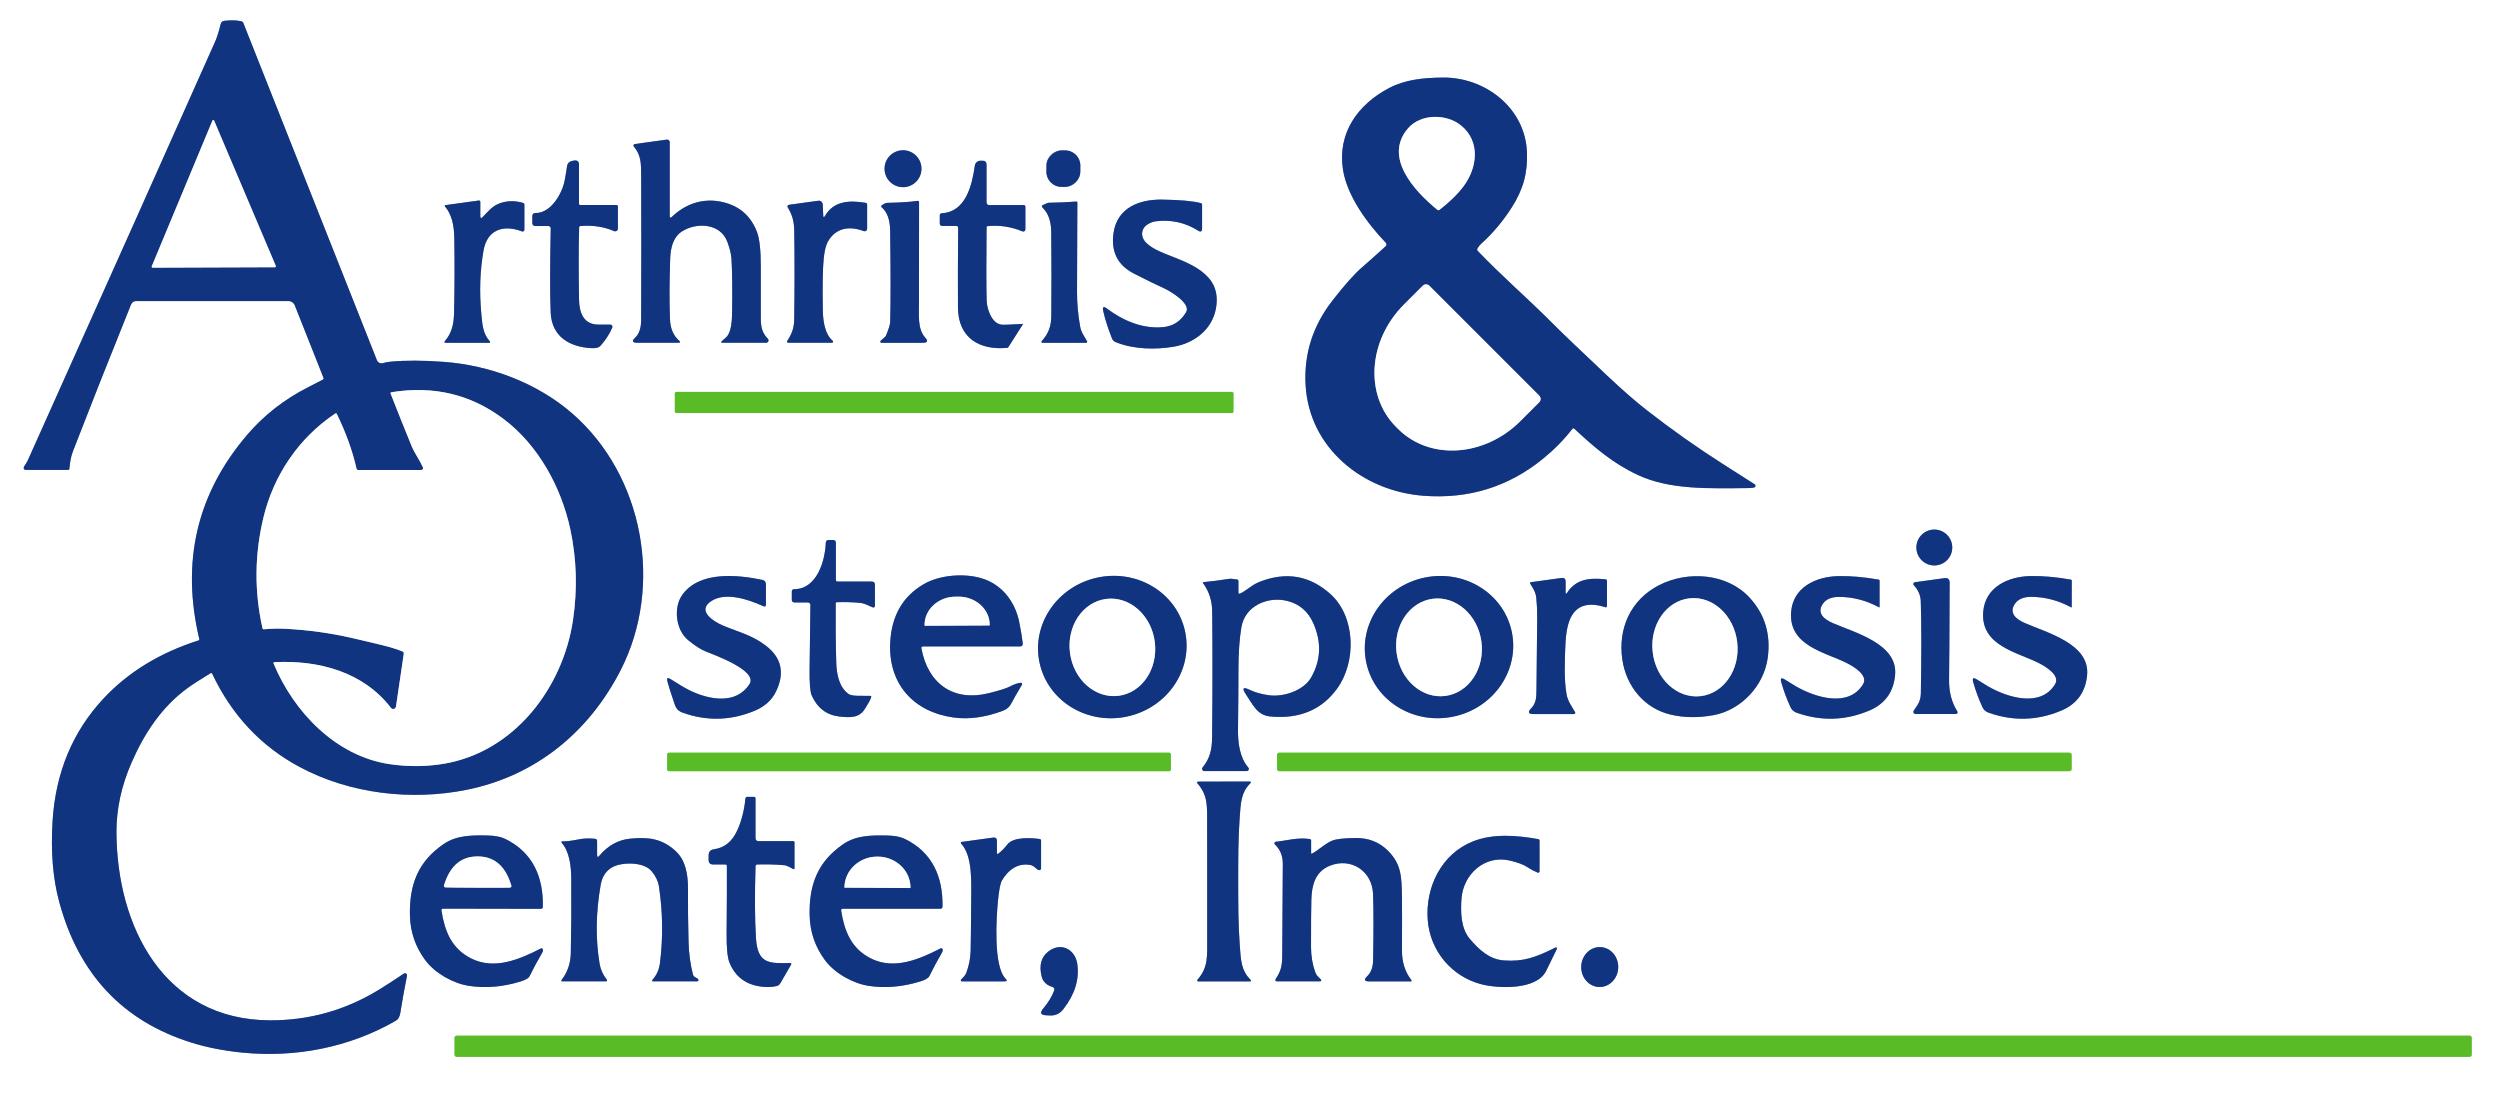 <?xml version="1.0" encoding="UTF-8"?>
<svg id="Layer_1" xmlns="http://www.w3.org/2000/svg" viewBox="0 0 963 430">
  <rect x="0" y="0" width="963" height="430" fill="#808080" stroke="none"/>
  <defs>
    <style>
      .cls-1 {
        fill: #59bc26;
      }

      .cls-2 {
        fill: #fff;
      }

      .cls-3 {
        fill: #113480;
      }

      .cls-4 {
        stroke: #889ac0;
      }

      .cls-4, .cls-5 {
        fill: none;
        stroke-width: 2px;
      }

      .cls-5 {
        stroke: #acde93;
      }
    </style>
  </defs>
  <g>
    <path class="cls-4" d="M76.43,246.7c-14.89,4.75-27.09,12.22-36.59,22.41-11.86,12.73-18.39,28.41-19.58,47.03-.75,11.78.1,22.22,2.56,31.31,7.52,27.82,24.48,45.87,50.88,54.15,5.89,1.85,12.4,3.13,19.53,3.85,20.41,2.05,41.24-1.89,59.25-12.27.91-.53,1.49-1.52,1.72-2.99.77-4.84,1.63-9.63,2.58-14.36.09-.42-.19-.83-.62-.92-.21-.04-.42,0-.59.12-4.03,2.7-7.31,4.82-9.85,6.36-12.85,7.81-26.75,11.69-41.72,11.64-40.76-.16-59.02-35.97-59.14-72.53-.03-8.88,1.91-17.82,5.84-26.81,4.99-11.44,11.72-21.48,21.58-28.67,1.93-1.41,4.9-3.33,8.9-5.74.18-.1.4-.05.51.13,0,0,0,.01.01.02,7.54,15.98,18.75,27.97,33.63,35.96,19.41,10.43,43.13,13.13,64.42,8.84,26.56-5.34,47.11-22.18,59.36-46.16,16.57-32.44,8.82-74.96-18.77-98.88-13.48-11.69-31.63-18.49-49.4-19.8-7.91-.59-14.72-.61-20.44-.07-1.21.11-2.16.29-2.86.53-.99.35-2.07-.15-2.46-1.12L93.73,8.85c-.14-.35-.39-.56-.76-.65-1.69-.41-3.87-.47-6.52-.19-.79.09-1.27.51-1.46,1.28-.68,2.86-1.4,5.15-2.17,6.86C65.62,54.79,41.53,108.63,10.56,177.66c-.06.14-.5.85-1.32,2.14-.23.38-.12.87.25,1.1.13.08.27.12.42.12h16.24c.35,0,.55-.17.58-.52.3-2.73.49-4.39,1.47-6.95,6.37-16.47,13.78-35.19,22.23-56.15.39-.96,1.09-1.44,2.12-1.44h58.55c1.09,0,2.06.66,2.46,1.67l11.05,27.91c.12.29.04.52-.23.68-.62.35-2.53,1.34-5.74,2.97-9.18,4.66-17.02,10.8-23.53,18.43-19.27,22.61-25.39,48.77-18.35,78.5.07.29-.04.49-.33.58" vector-effect="non-scaling-stroke"/>
    <path class="cls-4" d="M569.11,95.71c.41-.72.87-1.3,1.36-1.74,4.52-4.07,8.46-8.74,11.83-14.03,4.51-7.07,6.2-13.38,5.87-21.42-.7-16.96-16.11-28.83-32.45-28.64-7.48.08-14.38.75-20.71,4.07-12.04,6.34-19.87,17.34-17.7,31.35,1.57,10.18,9.37,20.76,16.51,28.22.36.37.34.96-.03,1.32,0,0-.01.01-.02.02-3.99,3.61-7.01,6.31-9.07,8.08-2.91,2.5-6.72,6.78-11.43,12.83-7.55,9.69-11.01,20.5-10.36,32.43,1.32,24.46,22.12,40.96,45.31,42.76,17.39,1.35,32.73-3.37,46.03-14.16,4.33-3.51,8.14-7.38,11.43-11.6.17-.22.49-.27.72-.09.01.01.03.02.04.03,7.77,7.26,14.9,13.39,24.58,17.88,12.24,5.67,27.14,5.14,42.48,4.99,1.07-.01,1.83-.1,2.26-.25.35-.13.54-.52.41-.87-.05-.14-.14-.26-.27-.34-1.73-1.12-5.7-3.65-11.9-7.59-10.29-6.55-20.19-13.54-29.7-20.97-4.28-3.35-9.3-7.72-15.05-13.13-10.65-10.02-18.06-17.12-22.23-21.31-8.65-8.7-18.28-16.95-27.79-26.88-.25-.25-.3-.65-.12-.96" vector-effect="non-scaling-stroke"/>
    <path class="cls-4" d="M257.99,83.48v-28.69c0-.56-.46-1.02-1.02-1.02-.05,0-.09,0-.14,0l-12.32,1.71c-.31.04-.53.32-.5.64.01.11.06.22.14.3,2.74,3.25,2.81,6.45,2.83,10.84.07,18.71.07,37.37-.01,55.98-.01,3.12-.77,5.38-2.26,6.77-1.45,1.34-1.18,2.01.79,2.01h15.73c.84,0,.95-.28.32-.84-2.17-1.93-3.32-4.63-3.47-8.1-.27-6.27-.24-14.14.08-23.6.14-3.9,1.11-8.18,4.52-10.34,5.72-3.63,14.79-3.16,17.48,3.98.96,2.57,1.5,4.78,1.61,6.65.29,4.79.37,11.7.24,20.72-.05,3.22-.35,7.66-2.29,9.42l-1.62,1.46c-.47.43-.39.64.24.64h16.81c.49,0,.88-.39.89-.87,0-.23-.09-.45-.25-.62-3.07-3.2-2.71-5.97-2.73-11.19-.02-4.01-.02-9.52,0-16.53.01-6.31-.47-10.77-1.44-13.36-2.45-6.49-7.12-10.41-14.01-11.77-7.26-1.44-13.88,1.05-19.02,6.06-.14.14-.36.13-.5,0-.06-.07-.1-.16-.1-.25" vector-effect="non-scaling-stroke"/>
    <path class="cls-4" d="M354.95,64.99c0-3.93-3.18-7.11-7.11-7.11-3.93,0-7.11,3.18-7.11,7.11h0c0,3.93,3.18,7.11,7.11,7.11h0c3.93,0,7.11-3.18,7.11-7.11h0" vector-effect="non-scaling-stroke"/>
    <path class="cls-4" d="M416.15,63.8c.02-3.21-2.57-5.84-5.78-5.86h-1.42c-3.21-.03-5.84,2.56-5.86,5.77l-.02,2.42c-.02,3.21,2.56,5.84,5.78,5.86h1.42c3.21.03,5.84-2.56,5.86-5.77h0s.02-2.42.02-2.42" vector-effect="non-scaling-stroke"/>
    <path class="cls-4" d="M223.6,87.07c4.74-.39,9.06.27,12.96,1.96.53.23,1.14-.02,1.37-.55.05-.13.08-.27.08-.4v-8.46c0-.43-.21-.64-.64-.64h-13.88c-.25,0-.46-.21-.46-.46v-15.03c0-1.29-.64-1.84-1.91-1.63l-.52.09c-1.27.21-1.99.92-2.18,2.15-.41,2.77-.75,4.73-1,5.88-1.08,4.91-5.33,12.16-11.12,12.08-.83,0-1.25.4-1.25,1.23v2.55c0,.82.41,1.23,1.23,1.23h4.95c.5,0,.91.4.91.9,0,0,0,.01,0,.02-.29,14.71-.3,25.52-.01,32.43.39,9.27,7.31,13.32,15.88,13.7,1.59.07,2.67-.22,3.26-.87,1.93-2.13,3.45-4.48,4.57-7.03.19-.42,0-.91-.43-1.1-.1-.05-.22-.07-.33-.07-2.3-.02-3.76-.02-4.37,0-5.85.1-7.56-4.52-7.66-9.5-.2-11.05-.19-20.37.04-27.94.01-.33.18-.5.51-.53" vector-effect="non-scaling-stroke"/>
    <path class="cls-4" d="M380.46,87.1c4.61-.44,9.06.23,13.37,2.02.42.18.91-.02,1.09-.45.04-.1.06-.21.06-.31v-8.67c0-.46-.23-.69-.69-.69h-13.29c-.55,0-.99-.45-.99-1v-14.56c0-1.02-.51-1.53-1.53-1.53h-.79c-1.1,0-2.04.81-2.19,1.9-1.04,7.34-3.38,17.8-12.66,18.33-.56.03-.84.33-.84.89v2.99c0,.67.33,1,1,1h5.29c.53,0,.8.27.79.81-.11,12.25-.13,22.47-.07,30.68.09,11.75,8.37,16.52,19.12,15.47.08,0,.19-.12.33-.34l5.5-8.63c.05-.07.05-.17,0-.21-.02-.02-.04-.02-.06-.02-4.75.27-7.47.37-8.16.28-3.8-.47-5.61-6.17-5.69-9.28-.15-6.01-.16-15.41-.03-28.21,0-.28.14-.44.43-.47" vector-effect="non-scaling-stroke"/>
    <path class="cls-4" d="M456.9,120.23c-2.04,3.49-4.99,5.42-8.84,5.78-7.88.74-15.36-2.42-21.67-7.15-1.3-.97-1.78-.67-1.43.92.69,3.09,1.81,6.62,3.37,10.57.27.69.75,1.17,1.43,1.44,7.02,2.85,15.42,2.9,22.25,1.78,7.82-1.28,14.83-6.49,16.35-14.64.86-4.61.05-8.43-2.43-11.45-4.9-5.96-13.6-7.99-19.41-10.72-3.22-1.52-7.73-4.1-6.32-8.17.64-1.85,3.15-3.12,5.04-3.35,5.87-.73,11.3.47,16.28,3.6,1.01.64,1.52.36,1.52-.84v-9.13c0-.33-.16-.53-.47-.62-2.88-.79-7.81-1.25-14.79-1.36-9.01-.16-17.37,3.17-18.82,12.67-1.12,7.31,1.51,12.59,7.89,15.85,4.83,2.47,8.62,4.32,11.37,5.55,2.37,1.06,10.65,5.9,8.68,9.27" vector-effect="non-scaling-stroke"/>
    <path class="cls-4" d="M185.01,83.2v-5.37c0-.45-.22-.64-.66-.58l-12.64,1.75c-.46.07-.54.27-.24.62,2.27,2.66,3.44,6.63,3.52,11.9.15,9.44.13,19.04-.08,28.81-.09,4.41-.8,7.81-3.49,11-.4.47-.29.71.33.71h16.74c.16,0,.29-.12.3-.28,0-.08-.03-.15-.08-.21-2.64-2.99-2.87-6.02-3.3-10.56-.8-8.67-.52-16.85.85-24.54,1.42-7.97,7.58-10.06,14.81-7.31.35.13.74-.04.88-.4.03-.08.04-.16.04-.24v-9.6c0-.4-.19-.66-.58-.77-3.56-1-6.85-.8-9.86.59-2.14.99-3.8,3-5.6,4.86-.63.64-.94.51-.94-.38" vector-effect="non-scaling-stroke"/>
    <path class="cls-4" d="M317.77,83.19c-.4.69-.62.63-.66-.18l-.19-4.25c-.04-.84-.75-1.48-1.58-1.44-.05,0-.09,0-.14.01l-11.29,1.56c-.36.05-.61.38-.56.75.01.09.04.18.09.25,1.88,3.07,2.45,5.52,2.51,9.28.16,10.5.15,21.82-.02,33.96-.05,3.31-.98,5.54-2.6,8.11-.33.52-.18.78.43.78h16.73c.23,0,.42-.19.42-.42,0-.12-.05-.24-.15-.32-3.11-2.63-3.74-7.8-3.81-11.74-.16-9.45-.04-16.12.35-20.03.31-2.99.86-5.17,1.66-6.55,3.04-5.26,8.32-6,13.75-3.94.5.19,1.06-.06,1.25-.56.04-.11.06-.23.06-.34v-9.31c0-.39-.19-.61-.58-.68-6.1-1-12.24-.85-15.67,5.06" vector-effect="non-scaling-stroke"/>
    <path class="cls-4" d="M341.28,129.28c-.27.65-1.41,1.28-2.07,2.02-.17.18-.16.46.02.62.08.08.19.12.3.12h15.95c1.8,0,2.1-.67.89-2.01-3-3.34-2.37-8.8-2.38-13.52,0-18.99,0-31.84.03-38.57,0-.44-.22-.63-.65-.56-2.67.41-6.54.66-11.59.76-.55,0-1.26.33-2.12.97-.31.23-.32.47-.03.72,2.12,1.84,3.21,4.84,3.26,9.01.22,16.38.22,28.12.01,35.22-.03.96-.57,2.7-1.62,5.22" vector-effect="non-scaling-stroke"/>
    <path class="cls-4" d="M401.86,80.27c2.23,2.23,3.03,5.62,3.07,8.98.12,10.59.13,21.39.03,32.38-.03,4.13-1.08,6.86-3.71,9.79-.14.16-.12.4.04.54.07.06.15.09.24.09h16.86c.22,0,.39-.17.39-.38,0-.06-.01-.12-.04-.18-1.02-2-2.22-3.2-2.67-5.7-.81-4.51-1.21-8.92-1.2-13.25.05-19.19.1-30.66.13-34.41,0-.36-.17-.52-.53-.49-3.47.27-6.99.43-10.54.46-.24,0-1.01.31-2.3.92-.32.16-.39.39-.22.7.09.16.24.34.45.55" vector-effect="non-scaling-stroke"/>
    <path class="cls-5" d="M475.14,151.58c0-.34-.28-.62-.62-.62h-213.96c-.34,0-.62.28-.62.62v6.9c0,.34.28.62.62.62h213.96c.34,0,.62-.28.62-.62v-6.9" vector-effect="non-scaling-stroke"/>
    <path class="cls-4" d="M752.01,210.9c0-3.82-3.09-6.91-6.91-6.91h0c-3.82,0-6.91,3.09-6.91,6.91h0c0,3.82,3.09,6.91,6.91,6.91h0c3.82,0,6.91-3.09,6.91-6.91h0" vector-effect="non-scaling-stroke"/>
    <path class="cls-4" d="M322.29,231.97c3.05-.11,6.03-.02,8.96.25,1.77.16,3.33,1.06,4.91,1.74.31.14.67,0,.81-.31.04-.08.05-.17.05-.25v-8.14c0-.83-.42-1.25-1.26-1.25h-13.14c-.43,0-.64-.22-.64-.65v-14.21c0-.77-.39-1.15-1.16-1.15h-1.54c-.76,0-1.16.38-1.19,1.13-.28,6.95-3.41,17.79-12.17,17.83-.61,0-.92.32-.92.93v3.23c0,.52.42.94.94.94h5.24c.55,0,.99.44.99.99,0,0,0,0,0,.01-.04,3.21-.15,11.38-.32,24.51-.07,5.49.2,8.92.82,10.31,2.19,4.89,5.79,7.61,10.81,8.14,3.85.41,7.47.63,9.65-2.94,1.05-1.72,1.86-2.89,2.44-4.47.13-.35,0-.54-.37-.56-2.47-.1-6.87.28-8.26-.68-3.83-2.67-4.67-7.88-4.81-12.06-.22-6.92-.29-14.57-.21-22.96,0-.2.16-.37.37-.38" vector-effect="non-scaling-stroke"/>
    <path class="cls-4" d="M271.65,250.85c3.71,1.5,20.34,7.5,17.07,12.64-5.1,8.01-15.47,6.15-23.09,2.43-1.67-.82-4.1-2.26-7.31-4.31-1.17-.76-1.58-.46-1.23.89.41,1.61,1.35,4.54,2.8,8.81.62,1.83,1.49,2.65,3.27,3.28,9.23,3.25,18.4,2.99,27.52-.8,3.91-1.63,6.67-4.13,8.28-7.51,3.4-7.11,2.07-12.97-3.99-17.59-5.35-4.08-10.28-5.15-16.28-7.64-3.96-1.64-10.58-5.89-4.5-9.65,5.36-3.3,13.68-.71,19.86,2.1.65.29.98.08.98-.64v-7.89c0-.77-.54-1.42-1.28-1.58-9.62-2.02-24.28-3.51-30.91,5.72-3.51,4.89-2.59,13.56,2.28,17.51,2.62,2.12,4.8,3.53,6.53,4.23" vector-effect="non-scaling-stroke"/>
    <path class="cls-4" d="M355.56,249.01h37.42c.56,0,1.01-.45,1.01-1,0-.04,0-.08,0-.12-.36-2.84-.83-5.64-1.4-8.4-1.64-7.85-6.66-14.34-14.39-16.71-6.49-1.99-16.04-1.47-22.43,2.27-8.05,4.71-12.34,12.2-12.86,22.48-.79,15.93,9.04,26.71,24.33,28.84,5.93.83,12.29-.03,19.06-2.58,1.46-.55,2.5-1.42,3.13-2.61,1.05-2,2.46-4.47,4.23-7.4.15-.25.06-.57-.18-.71-.1-.06-.22-.08-.34-.07-1.31.19-2.7.67-4.15,1.46-1.23.66-3.91,1.51-8.02,2.54-13.71,3.45-23.53-3.64-26.03-17.23-.09-.51.12-.76.63-.76" vector-effect="non-scaling-stroke"/>
    <path class="cls-4" d="M582.3,243.21c-3.19-14.76-18.31-24.01-33.77-20.67h0c-15.46,3.34-25.41,18.02-22.22,32.77h0c3.19,14.76,18.31,24.01,33.77,20.67t0,0c15.46-3.34,25.41-18.02,22.22-32.77h0" vector-effect="non-scaling-stroke"/>
    <path class="cls-4" d="M702.13,232.62c1.21-1.78,3.27-2.68,6.16-2.69,5.37-.02,10.55,1.32,15.55,4.02.06.03.13,0,.16-.05,0-.02.01-.03.01-.05v-10.2c0-.22-.11-.35-.32-.38-5.62-.99-10.78-1.44-15.47-1.35-8.86.17-17.65,4.37-18.29,14-.85,12.86,13.05,15.27,21.3,19.41,2.64,1.32,8.58,4.74,6.41,8.27-5.7,9.25-18.68,4.88-25.79.82,0,0-1.47-.91-4.4-2.71-1.28-.78-1.72-.45-1.32,1,.91,3.31,2.13,6.58,3.64,9.82.45.97,1.27,1.65,2.44,2.06,9.39,3.27,18.65,2.99,27.78-.86,6.09-2.56,9.43-7.16,10.01-13.81,1.04-12-15.7-16.25-24.14-19.96-3.05-1.34-6.21-3.7-3.73-7.34" vector-effect="non-scaling-stroke"/>
    <path class="cls-4" d="M776.13,232.59c1.22-1.77,3.28-2.67,6.17-2.68,5.37,0,10.56,1.35,15.55,4.06.06.03.13,0,.16-.05,0-.02.01-.03.01-.05l.02-10.21c0-.22-.11-.35-.32-.38-5.62-1-10.78-1.46-15.47-1.38-8.87.15-17.67,4.34-18.33,13.97-.88,12.87,13.03,15.31,21.27,19.46,2.64,1.33,8.58,4.76,6.4,8.29-5.72,9.24-18.7,4.85-25.8.77,0,0-1.47-.91-4.4-2.72-1.28-.78-1.72-.45-1.32,1,.91,3.31,2.11,6.58,3.62,9.83.45.97,1.27,1.66,2.44,2.07,9.39,3.29,18.65,3.02,27.79-.81,6.1-2.55,9.45-7.15,10.04-13.8,1.07-12-15.67-16.29-24.11-20.01-3.05-1.35-6.21-3.72-3.72-7.36" vector-effect="non-scaling-stroke"/>
    <path class="cls-4" d="M456.45,243.04c-3.27-14.75-18.45-23.93-33.91-20.51h0c-15.46,3.43-25.34,18.16-22.07,32.92,3.27,14.75,18.45,23.93,33.91,20.51h0c15.46-3.43,25.34-18.16,22.07-32.92" vector-effect="non-scaling-stroke"/>
    <path class="cls-4" d="M477.04,228.27v-4.45c0-.34-.17-.54-.5-.59-1.56-.25-2.58-.34-3.05-.26-3.87.61-7.13,1.03-9.78,1.25-.36.03-.44.2-.23.49,2.27,3.13,3.42,6.73,3.46,10.82.16,15.5.15,31.73-.04,48.69-.06,4.65-.89,8.02-3.65,11.39-.3.37-.25.91.11,1.21.15.13.35.2.55.2h16.33c.45,0,.82-.37.81-.83,0-.2-.07-.39-.2-.53-3.4-3.88-4.03-9.82-3.97-14.66.11-8.73.16-16.39.17-22.99,0-6.41.38-11.87,1.13-16.38,1.38-8.25,10.12-12.02,17.65-10.16,4.69,1.16,8.05,4.03,10.07,8.61,3.2,7.25,2.94,14.18-.79,20.79-2.97,5.27-10.92,7.71-16.34,6.94-2.9-.41-5.35-1.1-7.36-2.07-2.59-1.26-3.09-.69-1.49,1.7,2.79,4.17,4.37,8.06,9.38,8.54,11.18,1.05,19.75-2.5,25.7-10.65,7.6-10.41,7.18-27.8-2.53-36.51-8.02-7.19-17.17-8.73-27.45-4.62-3.12,1.25-4.92,3.41-7.4,4.45-.39.17-.58.04-.58-.38" vector-effect="non-scaling-stroke"/>
    <path class="cls-4" d="M659.99,275.49c10.58-1.9,19.5-11.24,20.95-22.18,1.2-9.04-1.14-16.74-7.01-23.11-8.76-9.48-23.89-10.37-34.8-4.82-11.02,5.61-16,16.79-14.19,28.81,1.54,10.23,8.46,18.72,18.68,21.1,5.09,1.19,10.55,1.25,16.37.2" vector-effect="non-scaling-stroke"/>
    <path class="cls-4" d="M603.08,228.23v-4.16c0-1.11-.55-1.58-1.65-1.43l-11.8,1.63c-.17.03-.3.19-.27.36,0,.04.02.08.04.11,1.27,2.08,2.15,3.35,2.38,5.58.25,2.43.36,4.99.35,7.68-.01,4.63-.11,13.72-.28,27.28-.04,2.91.05,5.41-2.02,7.55-1.44,1.48-1.13,2.22.94,2.22h15.51c.28,0,.5-.23.5-.5,0-.09-.02-.17-.07-.25-1.03-1.77-2.8-4.17-3.26-6.78-1.05-6.02-.71-12.82-.47-18.98.2-5.03.99-8.77,2.36-11.2,2.43-4.31,6.78-5.45,13.04-3.43.25.08.51-.05.6-.3.02-.05.03-.1.02-.15v-9.63c0-.41-.2-.64-.61-.68-6.14-.63-11.23-.16-14.8,5.24-.34.52-.51.47-.51-.16" vector-effect="non-scaling-stroke"/>
    <path class="cls-4" d="M739.91,267.06c-.06,3.14-1.17,4.32-2.74,6.7-.25.38-.14.89.24,1.14.13.09.29.13.44.13h15.56c.36,0,.65-.29.65-.65,0-.12-.04-.25-.1-.35-2.18-3.46-3.24-7.51-3.18-12.14.08-5.44.15-17.91.22-37.4,0-1.37-.67-1.97-2.03-1.78l-11.33,1.56c-.38.05-.65.4-.6.79.02.14.08.28.18.38,1.71,1.86,2.59,3.91,2.66,6.16.28,8.76.29,20.58.03,35.46" vector-effect="non-scaling-stroke"/>
    <path class="cls-5" d="M451.03,290.63c0-.39-.31-.7-.7-.7h-192.64c-.39,0-.7.31-.7.7h0v5.74c0,.39.31.7.7.7h192.64c.39,0,.7-.31.7-.7h0v-5.74" vector-effect="non-scaling-stroke"/>
    <path class="cls-5" d="M798,290.77c0-.46-.37-.83-.83-.83h-304.42c-.46,0-.83.37-.83.83h0v5.46c0,.46.37.83.83.83h304.42c.46,0,.83-.37.83-.83v-5.46" vector-effect="non-scaling-stroke"/>
    <path class="cls-4" d="M465.01,339.55c0,7.15,0,14.3,0,21.45,0,7.52.45,11.56-3.75,16.41-.14.16-.12.4.04.54.07.06.16.09.25.09h19.73c.69,0,.8-.25.31-.75-3.5-3.55-3.6-7.35-4.03-13.11-.61-8.24-.59-16.38-.6-24.63,0-8.26-.03-16.4.57-24.64.42-5.76.52-9.56,4.01-13.11.49-.51.38-.76-.31-.75l-19.73.02c-.21,0-.38.17-.38.38,0,.09.03.18.09.25,4.21,4.85,3.76,8.89,3.78,16.41.01,7.15.02,14.29.02,21.44" vector-effect="non-scaling-stroke"/>
    <path class="cls-4" d="M279.99,333.56c.04,5.43,0,14-.1,25.7-.05,5.73.31,9.56,1.08,11.47,2.29,5.69,6.63,8.82,13.03,9.39,1.87.17,3.58.07,5.12-.28.6-.13,1.13-.52,1.44-1.06l4.18-7.24c.11-.19.04-.43-.15-.54-.06-.04-.13-.05-.2-.05-8.14.18-12.55.39-13.19-9.57-.45-7.21-.51-16.44-.17-27.7.01-.44.24-.67.68-.68,3.61-.11,7.07-.02,10.4.28,1.22.11,2.45,1.03,3.44,1.47.33.14.49.03.49-.32v-9.87c0-.37-.18-.55-.55-.55h-13.23c-.83,0-1.24-.41-1.24-1.24v-15.18c0-.43-.21-.64-.64-.64h-2.54c-.36,0-.66.27-.7.63-.46,4.62-1.52,8.74-3.18,12.36-1.95,4.25-4.92,6.65-8.91,7.19-1.39.19-2.09.99-2.09,2.4v1.71c0,1.17.58,1.76,1.75,1.76h4.71c.38,0,.57.19.57.56" vector-effect="non-scaling-stroke"/>
    <path class="cls-4" d="M170.71,350.01l37.54.07c.55,0,.84-.28.85-.83.24-11.29-3.79-20.89-14.49-26.1-1.67-.82-3.93-1.26-6.78-1.32-6.13-.12-11.96-.1-16.93,3.29-9.92,6.79-13.3,15.75-12.99,27.66.16,6.24,2.1,11.9,5.82,16.97,3.73,5.1,10.83,9.1,16.98,10.01,6.39.96,12.98.4,19.77-1.68,1.97-.61,3.15-1.3,3.52-2.06,1.25-2.6,2.87-5.62,4.86-9.05.27-.47.35-.91.23-1.3-.09-.28-.38-.44-.66-.35-.03,0-.05.02-.08.03-8.14,4.16-17.85,8.39-26.87,3.84-7.57-3.81-10.2-10.55-11.42-18.43-.08-.5.14-.75.65-.75" vector-effect="non-scaling-stroke"/>
    <path class="cls-4" d="M324.67,350.04h37.54c.55,0,.83-.28.84-.83.22-11.29-3.82-20.88-14.53-26.07-1.67-.81-3.93-1.25-6.78-1.3-6.13-.11-11.96-.08-16.92,3.32-9.91,6.8-13.27,15.77-12.94,27.68.17,6.23,2.12,11.88,5.85,16.95,3.74,5.09,10.85,9.08,17,9.98,6.39.95,12.97.37,19.76-1.72,1.97-.61,3.14-1.3,3.51-2.06,1.25-2.61,2.87-5.63,4.85-9.06.27-.47.35-.91.22-1.3-.09-.28-.38-.44-.66-.35-.03,0-.05.02-.08.03-8.13,4.17-17.83,8.42-26.85,3.89-7.58-3.8-10.22-10.53-11.46-18.41-.08-.5.14-.75.65-.75" vector-effect="non-scaling-stroke"/>
    <path class="cls-4" d="M599.73,365.48c.05-.1.05-.22-.01-.32-.13-.24-.36-.27-.7-.1-7.33,3.63-12.08,5.48-19.81,4.89-5.45-.42-9.37-3.99-13.01-8.26-3.47-4.07-3.6-10.17-3.24-15.45.64-9.39,8.82-16.92,18.38-14.81,3.05.68,5.38,1.54,6.97,2.57,1.34.87,2.67,1.58,4,2.13.27.11.57-.01.68-.28.03-.06.04-.13.04-.2v-11.79c0-.35-.17-.56-.52-.63-8.34-1.5-17.37-2.19-25.12.87-12.19,4.81-18.4,17.73-17.43,30.29.91,11.91,9.27,21.93,20.93,24.82,5.88,1.46,20.85,2.4,24.66-5.17.68-1.35,2.07-4.21,4.18-8.56" vector-effect="non-scaling-stroke"/>
    <path class="cls-4" d="M230,329.28v-5.3c0-.53-.27-.83-.8-.88-2.32-.25-4.28-.19-6.83.33-2.33.47-4.28.69-5.85.67-.16,0-.29.14-.28.3,0,.07.03.13.07.18,3.1,3.45,3.69,9.23,3.73,13.69.09,9.96.03,19.59-.17,28.9-.09,3.96-1.29,7.42-3.61,10.39-.1.12-.08.3.03.39.05.04.12.07.19.07h16.96c.22,0,.4-.18.4-.4,0-.09-.03-.17-.09-.24-1.49-1.87-2.41-3.91-2.78-6.12-1.6-9.55-1.46-19.69.41-30.42.58-3.3,2.18-5.62,4.79-6.95,3.4-1.74,11.69-2.06,14.82,1.67,1.57,1.87,2.51,3.84,2.83,5.91,1.5,9.82,1.63,19.64.4,29.46-.32,2.58-1.3,4.77-2.95,6.56-.12.13-.11.33.02.45.06.05.13.08.21.08h16.97c.3,0,.56-.23.56-.54,0-.2-.1-.39-.28-.49l-1.15-.66c-.33-.19-.55-.48-.65-.86-1.03-3.97-1.61-8.2-1.72-12.69-.19-7.31-.26-14.1-.22-20.35.03-5.87-.99-11.11-4.76-14.6-5.19-4.82-10.53-5.48-17.56-4.77-4.57.46-8.5,2.64-11.79,6.55-.6.71-.9.6-.9-.33" vector-effect="non-scaling-stroke"/>
    <path class="cls-4" d="M505.04,328.53v-4.71c0-.35-.17-.56-.52-.62-4.57-.72-8.89.62-13.06,1.04-.34.03-.58.33-.55.67.01.15.08.29.19.39,2.04,1.93,3.05,4.41,3.03,7.45-.11,21.4-.19,33.42-.23,36.05-.05,3.73-.75,5.6-2.55,8.42-.15.24-.09.55.15.71.08.06.18.08.28.08h16.72c.23,0,.42-.18.43-.41,0-.11-.04-.22-.12-.3-.92-.96-1.7-1.45-2.21-2.88-1.07-2.97-1.6-6.2-1.6-9.67,0-8.99.04-15.05.13-18.19.14-5.57,1.49-10.81,7.09-13.07,8.14-3.29,16.32,1.94,16.67,10.87.22,5.63.23,14.18.02,25.64-.05,2.61-.8,4.62-2.25,6.02-1.4,1.35-1.13,2.02.82,2.02h15.97c.16,0,.29-.13.29-.29,0-.07-.02-.14-.06-.19-2.47-3.15-3.68-7-3.65-11.53.06-9.43.06-16.06,0-19.9-.12-8.31-.13-13.13-5.38-18.41-3.33-3.35-7.53-4.99-12.6-4.92-4.4.05-7.36.39-8.89,1.02-2.63,1.07-5.37,3.72-7.72,4.96-.27.15-.41.06-.41-.25" vector-effect="non-scaling-stroke"/>
    <path class="cls-4" d="M384.02,328.49v-4.55c0-1.01-.5-1.44-1.49-1.3l-12.09,1.67c-.21.03-.35.22-.32.43.01.08.05.15.1.21,4.38,4.62,3.94,14.49,3.89,21.8-.07,9.69-.15,16.17-.22,19.44-.07,2.85-.61,5.66-1.62,8.41-.42,1.15-1.06,1.7-2.06,2.74-.15.16-.15.41,0,.57.08.07.18.12.28.11h16.48c.93,0,1.06-.33.41-.98-4.88-4.84-3.55-24.16-2.98-30,.41-4.19.91-6.81,1.52-7.85,2.28-3.93,5.94-6.87,10.84-6.02,1.71.29,1.95,1.32,3.24,1.94.35.17.77.03.94-.31.05-.1.07-.2.07-.31v-10.66c0-.38-.19-.6-.57-.65-3.21-.45-10.1-.9-12.41,2.11-1.08,1.4-2.22,2.56-3.43,3.49-.39.3-.59.2-.59-.29" vector-effect="non-scaling-stroke"/>
    <path class="cls-4" d="M616.05,380.2c3.94.08,7.2-3.29,7.29-7.54.09-4.25-3.03-7.76-6.97-7.84s-7.2,3.29-7.29,7.54,3.03,7.76,6.97,7.84" vector-effect="non-scaling-stroke"/>
    <path class="cls-4" d="M406.09,381.49c-.81,2.26-2.23,4.6-4.26,7.03-1.36,1.62-.97,2.48,1.17,2.57l1.52.07c2.05.09,3.74-.72,5.07-2.42,4.41-5.65,6.21-11.41,5.4-17.3-.78-5.73-6.24-8.71-11.15-4.93-2.77,2.13-3.64,5.32-2.61,9.57.49,2.06,1.89,3.42,4.18,4.08.54.15.86.72.7,1.27,0,.02-.01.04-.02.06" vector-effect="non-scaling-stroke"/>
    <path class="cls-5" d="M952.12,399.76c0-.45-.37-.82-.82-.82H175.9c-.45,0-.82.37-.82.82h0v6.52c0,.45.37.82.82.82h775.4c.45,0,.82-.37.82-.82v-6.52" vector-effect="non-scaling-stroke"/>
    <path class="cls-4" d="M58.44,102.62c-.08.18,0,.38.18.46.05.02.1.03.15.03l47.15-.17c.19,0,.35-.15.36-.34,0-.05,0-.09-.03-.14l-23.78-56.02c-.08-.18-.29-.25-.46-.17-.08.04-.14.1-.18.18l-23.39,56.17" vector-effect="non-scaling-stroke"/>
    <path class="cls-4" d="M154.96,250.9c.45.17.64.48.57.95l-3,20.33c-.08.59-.63,1-1.22.92-.28-.04-.54-.19-.71-.42-10.7-13.92-27.9-18.46-44.83-17.61-.39.02-.51.21-.36.57,7.73,18.61,23.97,35.6,44.57,38.69,7.06,1.05,13.99,1.02,20.79-.1,27.39-4.52,46.13-29.37,49.96-55.49,1.74-11.88,1.39-23.51-1.06-34.9-3.51-16.31-12.4-32.43-25.67-42.43-12.59-9.49-26.98-12.94-43.17-10.33-.35.06-.47.26-.34.59,2.7,6.89,5.39,13.62,8.08,20.19,1.09,2.64,3.12,5.41,4.34,8.15.17.37,0,.8-.37.97-.1.04-.2.07-.3.06h-24.2c-.4,0-.64-.19-.73-.58-1.49-6.66-4-13.65-7.54-20.96-.15-.31-.38-.37-.67-.18-14.01,9.36-23.7,23.73-27.6,39.93-3.45,14.31-3.58,28.55-.39,42.73.07.31.27.45.59.42,2.87-.27,5.66-.34,8.35-.19,8.72.47,17.17,1.63,25.35,3.5,9.61,2.19,15.27,3.61,16.96,4.24.65.25,1.51.56,2.6.95" vector-effect="non-scaling-stroke"/>
    <path class="cls-4" d="M554.52,80.81c3.61-2.86,6.86-5.83,9.33-9.19,5.24-7.1,6.47-17.19-1.1-23.32-5.6-4.54-15.47-4.55-20.37,1.12-9.56,11.09,2.32,24.07,11.29,31.39.25.2.6.2.85,0" vector-effect="non-scaling-stroke"/>
    <path class="cls-4" d="M592.91,152.39l-42.32-42.32c-.71-.71-1.85-.71-2.56,0,0,0,0,0,0,0l-7.24,7.24c-13.85,13.85-15.21,34.94-3.05,47.11l.82.82c12.17,12.16,33.26,10.8,47.11-3.05l7.24-7.24c.71-.71.71-1.85,0-2.56,0,0,0,0,0,0" vector-effect="non-scaling-stroke"/>
    <path class="cls-4" d="M356.32,241.05l24.74-.12c.1,0,.18-.08.18-.18,0,0,0,0,0-.01v-.12c-.04-6-5.44-10.83-12.08-10.79h-1.06c-6.64.04-11.99,4.93-11.96,10.93,0,0,0,0,0,0v.12c0,.1.08.17.18.17" vector-effect="non-scaling-stroke"/>
    <path class="cls-4" d="M556.77,268.07c9.02-1.19,15.24-10.53,13.88-20.86h0c-1.36-10.33-9.78-17.75-18.8-16.56-9.02,1.19-15.24,10.53-13.88,20.86t0,0c1.36,10.33,9.78,17.75,18.8,16.56" vector-effect="non-scaling-stroke"/>
    <path class="cls-4" d="M430.88,268.02c9.02-1.16,15.27-10.45,13.95-20.75-1.32-10.3-9.7-17.72-18.73-16.56-9.02,1.16-15.27,10.45-13.95,20.75,1.32,10.3,9.7,17.72,18.73,16.56" vector-effect="non-scaling-stroke"/>
    <path class="cls-4" d="M655.01,268.16c9-1.01,15.34-10.26,14.17-20.67-1.17-10.41-9.41-18.02-18.4-17.01h0c-9,1.01-15.34,10.26-14.17,20.67h0c1.17,10.41,9.41,18.02,18.4,17.01,0,0,0,0,0,0" vector-effect="non-scaling-stroke"/>
    <path class="cls-4" d="M183.99,341.95c7.37.03,11.47.02,12.3-.03.61-.03.83-.34.65-.93-1.99-6.4-5.66-11.07-12.9-11.1-7.25-.02-10.96,4.61-12.99,11-.19.59.03.9.64.94.83.05,4.93.09,12.3.12" vector-effect="non-scaling-stroke"/>
    <path class="cls-4" d="M325.31,341.94l25.38.14s.03-.01.03-.03v-.07c.04-6.59-5.6-11.97-12.58-12.01h-.15c-6.98-.04-12.67,5.28-12.71,11.87v.07s.01.03.03.03" vector-effect="non-scaling-stroke"/>
  </g>
  <path class="cls-2" d="M1308-198v775H-392V-198h1700ZM76.43,246.7c-14.89,4.75-27.09,12.22-36.59,22.41-11.86,12.73-18.39,28.41-19.58,47.03-.75,11.78.1,22.22,2.56,31.31,7.52,27.82,24.48,45.87,50.88,54.15,5.89,1.85,12.4,3.13,19.53,3.85,20.41,2.05,41.24-1.89,59.25-12.27.91-.53,1.49-1.52,1.72-2.99.77-4.84,1.63-9.63,2.58-14.36.09-.42-.19-.83-.62-.92-.21-.04-.42,0-.59.12-4.03,2.7-7.31,4.82-9.85,6.36-12.85,7.81-26.75,11.69-41.72,11.64-40.76-.16-59.02-35.97-59.14-72.53-.03-8.88,1.91-17.82,5.84-26.81,4.99-11.44,11.72-21.48,21.58-28.67,1.93-1.41,4.9-3.33,8.9-5.74.18-.1.4-.05.51.13,0,0,0,.01.01.02,7.54,15.98,18.75,27.97,33.63,35.96,19.41,10.43,43.13,13.13,64.42,8.84,26.56-5.34,47.11-22.18,59.36-46.16,16.57-32.44,8.82-74.96-18.77-98.88-13.48-11.69-31.63-18.49-49.4-19.8-7.91-.59-14.72-.61-20.44-.07-1.21.11-2.16.29-2.86.53-.99.35-2.07-.15-2.46-1.12L93.73,8.85c-.14-.35-.39-.56-.76-.65-1.69-.41-3.87-.47-6.52-.19-.79.09-1.27.51-1.46,1.28-.68,2.86-1.4,5.15-2.17,6.86C65.62,54.79,41.53,108.63,10.56,177.66c-.06.14-.5.85-1.32,2.14-.23.38-.12.87.25,1.1.13.08.27.12.42.12h16.24c.35,0,.55-.17.58-.52.3-2.73.49-4.39,1.47-6.95,6.37-16.47,13.78-35.19,22.23-56.15.39-.96,1.09-1.44,2.12-1.44h58.55c1.09,0,2.06.66,2.46,1.67l11.05,27.91c.12.29.04.52-.23.68-.62.35-2.53,1.34-5.74,2.97-9.18,4.66-17.02,10.8-23.53,18.43-19.27,22.61-25.39,48.77-18.35,78.5.07.29-.04.49-.33.58ZM569.11,95.71c.41-.72.87-1.3,1.36-1.74,4.52-4.07,8.46-8.74,11.83-14.03,4.51-7.07,6.2-13.38,5.87-21.42-.7-16.96-16.11-28.83-32.45-28.64-7.48.08-14.38.75-20.71,4.07-12.04,6.34-19.87,17.34-17.7,31.35,1.57,10.18,9.37,20.76,16.51,28.22.36.37.34.96-.03,1.32,0,0-.01.01-.02.02-3.99,3.61-7.01,6.31-9.07,8.08-2.91,2.5-6.72,6.78-11.43,12.83-7.55,9.69-11.01,20.5-10.36,32.43,1.32,24.46,22.12,40.96,45.31,42.76,17.39,1.35,32.73-3.37,46.03-14.16,4.33-3.51,8.14-7.38,11.43-11.6.17-.22.49-.27.72-.09.01.01.03.02.04.03,7.77,7.26,14.9,13.39,24.58,17.88,12.24,5.67,27.14,5.14,42.48,4.99,1.07-.01,1.83-.1,2.26-.25.35-.13.54-.52.41-.87-.05-.14-.14-.26-.27-.34-1.73-1.12-5.7-3.65-11.9-7.59-10.29-6.55-20.19-13.54-29.7-20.97-4.28-3.35-9.3-7.72-15.05-13.13-10.65-10.02-18.06-17.12-22.23-21.31-8.65-8.7-18.28-16.95-27.79-26.88-.25-.25-.3-.65-.12-.96ZM257.99,83.48v-28.69c0-.56-.46-1.02-1.02-1.02-.05,0-.09,0-.14,0l-12.32,1.71c-.31.04-.53.32-.5.64.01.11.06.22.14.3,2.74,3.25,2.81,6.45,2.83,10.84.07,18.71.07,37.37-.01,55.98-.01,3.12-.77,5.38-2.26,6.77-1.45,1.34-1.18,2.01.79,2.01h15.73c.84,0,.95-.28.32-.84-2.17-1.93-3.32-4.63-3.47-8.1-.27-6.27-.24-14.14.08-23.6.14-3.9,1.11-8.18,4.52-10.34,5.72-3.63,14.79-3.16,17.48,3.98.96,2.57,1.5,4.78,1.61,6.65.29,4.79.37,11.7.24,20.72-.05,3.22-.35,7.66-2.29,9.42l-1.62,1.46c-.47.43-.39.64.24.64h16.81c.49,0,.88-.39.89-.87,0-.23-.09-.45-.25-.62-3.07-3.2-2.71-5.97-2.73-11.19-.02-4.01-.02-9.52,0-16.53.01-6.31-.47-10.77-1.44-13.36-2.45-6.49-7.12-10.41-14.01-11.77-7.26-1.44-13.88,1.05-19.02,6.06-.14.14-.36.13-.5,0-.06-.07-.1-.16-.1-.25ZM354.95,64.99c0-3.93-3.18-7.11-7.11-7.11-3.93,0-7.11,3.18-7.11,7.11h0c0,3.93,3.18,7.11,7.11,7.11h0c3.93,0,7.11-3.18,7.11-7.11h0ZM416.15,63.8c.02-3.21-2.57-5.84-5.78-5.86h-1.42c-3.21-.03-5.84,2.56-5.86,5.77l-.02,2.42c-.02,3.21,2.56,5.84,5.78,5.86h1.42c3.21.03,5.84-2.56,5.86-5.77h0s.02-2.42.02-2.42ZM223.6,87.07c4.74-.39,9.06.27,12.96,1.96.53.23,1.14-.02,1.37-.55.05-.13.08-.27.08-.4v-8.46c0-.43-.21-.64-.64-.64h-13.88c-.25,0-.46-.21-.46-.46v-15.03c0-1.29-.64-1.84-1.91-1.63l-.52.09c-1.27.21-1.99.92-2.18,2.15-.41,2.77-.75,4.73-1,5.88-1.08,4.91-5.33,12.16-11.12,12.08-.83,0-1.25.4-1.25,1.23v2.55c0,.82.41,1.23,1.23,1.23h4.95c.5,0,.91.4.91.9,0,0,0,.01,0,.02-.29,14.71-.3,25.52-.01,32.43.39,9.27,7.31,13.32,15.88,13.7,1.59.07,2.67-.22,3.26-.87,1.93-2.13,3.45-4.48,4.57-7.03.19-.42,0-.91-.43-1.1-.1-.05-.22-.07-.33-.07-2.3-.02-3.76-.02-4.37,0-5.85.1-7.56-4.52-7.66-9.5-.2-11.05-.19-20.37.04-27.94.01-.33.18-.5.51-.53ZM380.46,87.1c4.61-.44,9.06.23,13.37,2.02.42.18.91-.02,1.09-.45.04-.1.06-.21.06-.31v-8.67c0-.46-.23-.69-.69-.69h-13.29c-.55,0-.99-.45-.99-1v-14.56c0-1.02-.51-1.53-1.53-1.53h-.79c-1.1,0-2.04.81-2.19,1.9-1.04,7.34-3.38,17.8-12.66,18.33-.56.03-.84.33-.84.89v2.99c0,.67.33,1,1,1h5.29c.53,0,.8.27.79.81-.11,12.25-.13,22.47-.07,30.68.09,11.75,8.37,16.52,19.12,15.47.08,0,.19-.12.33-.34l5.5-8.63c.05-.07.05-.17,0-.21-.02-.02-.04-.02-.06-.02-4.75.27-7.47.37-8.16.28-3.8-.47-5.61-6.17-5.69-9.28-.15-6.01-.16-15.41-.03-28.21,0-.28.14-.44.43-.47ZM456.9,120.23c-2.04,3.49-4.99,5.42-8.84,5.78-7.88.74-15.36-2.42-21.67-7.15-1.3-.97-1.78-.67-1.43.92.69,3.09,1.81,6.62,3.37,10.57.27.69.75,1.17,1.43,1.44,7.02,2.85,15.42,2.9,22.25,1.78,7.82-1.28,14.83-6.49,16.35-14.64.86-4.61.05-8.43-2.43-11.45-4.9-5.96-13.6-7.99-19.41-10.72-3.22-1.52-7.73-4.1-6.32-8.17.64-1.85,3.15-3.12,5.04-3.35,5.87-.73,11.3.47,16.28,3.6,1.01.64,1.52.36,1.52-.84v-9.13c0-.33-.16-.53-.47-.62-2.88-.79-7.81-1.25-14.79-1.36-9.01-.16-17.37,3.17-18.82,12.67-1.12,7.31,1.51,12.59,7.89,15.85,4.83,2.47,8.62,4.32,11.37,5.55,2.37,1.06,10.65,5.9,8.68,9.27ZM185.01,83.2v-5.37c0-.45-.22-.64-.66-.58l-12.64,1.75c-.46.07-.54.27-.24.62,2.27,2.66,3.44,6.63,3.52,11.9.15,9.44.13,19.04-.08,28.81-.09,4.41-.8,7.81-3.49,11-.4.47-.29.71.33.71h16.74c.16,0,.29-.12.3-.28,0-.08-.03-.15-.08-.21-2.64-2.99-2.87-6.02-3.3-10.56-.8-8.67-.52-16.85.85-24.54,1.42-7.97,7.58-10.06,14.81-7.31.35.13.74-.04.88-.4.03-.08.04-.16.04-.24v-9.6c0-.4-.19-.66-.58-.77-3.56-1-6.85-.8-9.86.59-2.14.99-3.8,3-5.6,4.86-.63.64-.94.51-.94-.38ZM317.77,83.19c-.4.69-.62.63-.66-.18l-.19-4.25c-.04-.84-.75-1.48-1.58-1.44-.05,0-.09,0-.14.01l-11.29,1.56c-.36.05-.61.38-.56.75.01.09.04.18.09.25,1.88,3.07,2.45,5.52,2.51,9.28.16,10.5.15,21.82-.02,33.96-.05,3.31-.98,5.54-2.6,8.11-.33.52-.18.78.43.78h16.73c.23,0,.42-.19.42-.42,0-.12-.05-.24-.15-.32-3.11-2.63-3.74-7.8-3.81-11.74-.16-9.45-.04-16.12.35-20.03.31-2.99.86-5.17,1.66-6.55,3.04-5.26,8.32-6,13.75-3.94.5.19,1.06-.06,1.25-.56.04-.11.06-.23.06-.34v-9.31c0-.39-.19-.61-.58-.68-6.1-1-12.24-.85-15.67,5.06ZM341.28,129.28c-.27.65-1.41,1.28-2.07,2.02-.17.18-.16.46.02.62.08.08.19.12.3.12h15.95c1.8,0,2.1-.67.89-2.01-3-3.34-2.37-8.8-2.38-13.52,0-18.99,0-31.84.03-38.57,0-.44-.22-.63-.65-.56-2.67.41-6.54.66-11.59.76-.55,0-1.26.33-2.12.97-.31.23-.32.47-.03.72,2.12,1.84,3.21,4.84,3.26,9.01.22,16.38.22,28.12.01,35.22-.03.96-.57,2.7-1.62,5.22ZM401.86,80.27c2.23,2.23,3.03,5.62,3.07,8.98.12,10.59.13,21.39.03,32.38-.03,4.13-1.08,6.86-3.71,9.79-.14.16-.12.4.04.54.07.06.15.09.24.09h16.86c.22,0,.39-.17.39-.38,0-.06-.01-.12-.04-.18-1.02-2-2.22-3.2-2.67-5.7-.81-4.51-1.21-8.92-1.2-13.25.05-19.19.1-30.66.13-34.41,0-.36-.17-.52-.53-.49-3.47.27-6.99.43-10.54.46-.24,0-1.01.31-2.3.92-.32.16-.39.39-.22.7.09.16.24.34.45.55ZM475.14,151.58c0-.34-.28-.62-.62-.62h-213.96c-.34,0-.62.28-.62.62v6.9c0,.34.28.62.62.62h213.96c.34,0,.62-.28.62-.62v-6.9ZM752.01,210.9c0-3.82-3.09-6.91-6.91-6.91h0c-3.82,0-6.91,3.09-6.91,6.91h0c0,3.82,3.09,6.91,6.91,6.91h0c3.82,0,6.91-3.09,6.91-6.91h0ZM322.29,231.97c3.05-.11,6.03-.02,8.96.25,1.77.16,3.33,1.06,4.91,1.74.31.14.67,0,.81-.31.04-.08.05-.17.05-.25v-8.14c0-.83-.42-1.25-1.26-1.25h-13.14c-.43,0-.64-.22-.64-.65v-14.21c0-.77-.39-1.15-1.16-1.15h-1.54c-.76,0-1.16.38-1.19,1.13-.28,6.95-3.41,17.79-12.17,17.83-.61,0-.92.32-.92.93v3.23c0,.52.42.94.94.94h5.24c.55,0,.99.44.99.99,0,0,0,0,0,.01-.04,3.21-.15,11.38-.32,24.51-.07,5.49.2,8.92.82,10.31,2.19,4.89,5.79,7.61,10.81,8.14,3.85.41,7.47.63,9.65-2.94,1.05-1.72,1.86-2.89,2.44-4.47.13-.35,0-.54-.37-.56-2.47-.1-6.87.28-8.26-.68-3.83-2.67-4.67-7.88-4.81-12.06-.22-6.92-.29-14.57-.21-22.96,0-.2.16-.37.37-.38ZM271.65,250.85c3.71,1.5,20.34,7.5,17.07,12.64-5.1,8.01-15.47,6.15-23.09,2.43-1.67-.82-4.1-2.26-7.31-4.31-1.17-.76-1.58-.46-1.23.89.41,1.61,1.35,4.54,2.8,8.81.62,1.83,1.49,2.65,3.27,3.28,9.23,3.25,18.4,2.99,27.52-.8,3.91-1.63,6.67-4.13,8.28-7.51,3.4-7.11,2.07-12.97-3.99-17.59-5.35-4.08-10.28-5.15-16.28-7.64-3.96-1.64-10.58-5.89-4.5-9.65,5.36-3.3,13.68-.71,19.86,2.1.65.29.98.08.98-.64v-7.89c0-.77-.54-1.42-1.28-1.58-9.62-2.02-24.28-3.51-30.91,5.72-3.51,4.89-2.59,13.56,2.28,17.51,2.62,2.12,4.8,3.53,6.53,4.23ZM355.56,249.01h37.42c.56,0,1.01-.45,1.01-1,0-.04,0-.08,0-.12-.36-2.84-.83-5.64-1.4-8.4-1.64-7.85-6.66-14.34-14.39-16.71-6.49-1.99-16.04-1.47-22.43,2.27-8.05,4.71-12.34,12.2-12.86,22.48-.79,15.93,9.04,26.71,24.33,28.84,5.93.83,12.29-.03,19.06-2.58,1.46-.55,2.5-1.42,3.13-2.61,1.05-2,2.46-4.47,4.23-7.4.15-.25.06-.57-.18-.71-.1-.06-.22-.08-.34-.07-1.31.19-2.7.67-4.15,1.46-1.23.66-3.91,1.51-8.02,2.54-13.71,3.45-23.53-3.64-26.03-17.23-.09-.51.12-.76.63-.76ZM582.3,243.21c-3.19-14.76-18.31-24.01-33.77-20.67h0c-15.46,3.34-25.41,18.02-22.22,32.77h0c3.19,14.76,18.31,24.01,33.77,20.67t0,0c15.46-3.34,25.41-18.02,22.22-32.77h0ZM702.13,232.62c1.21-1.78,3.27-2.68,6.16-2.69,5.37-.02,10.55,1.32,15.55,4.02.06.03.13,0,.16-.05,0-.02.01-.03.01-.05v-10.2c0-.22-.11-.35-.32-.38-5.62-.99-10.78-1.44-15.47-1.35-8.86.17-17.65,4.37-18.29,14-.85,12.86,13.05,15.27,21.3,19.41,2.64,1.32,8.58,4.74,6.41,8.27-5.7,9.25-18.68,4.88-25.79.82,0,0-1.47-.91-4.4-2.71-1.28-.78-1.72-.45-1.32,1,.91,3.31,2.13,6.58,3.64,9.82.45.97,1.27,1.65,2.44,2.06,9.39,3.27,18.65,2.99,27.78-.86,6.09-2.56,9.43-7.16,10.01-13.81,1.04-12-15.7-16.25-24.14-19.96-3.05-1.34-6.21-3.7-3.73-7.34ZM776.13,232.59c1.22-1.77,3.28-2.67,6.17-2.68,5.37,0,10.56,1.35,15.55,4.06.06.03.13,0,.16-.05,0-.02.01-.03.01-.05l.02-10.21c0-.22-.11-.35-.32-.38-5.62-1-10.78-1.46-15.47-1.38-8.87.15-17.67,4.34-18.33,13.97-.88,12.87,13.03,15.31,21.27,19.46,2.64,1.33,8.58,4.76,6.4,8.29-5.72,9.24-18.7,4.85-25.8.77,0,0-1.47-.91-4.4-2.72-1.28-.78-1.72-.45-1.32,1,.91,3.31,2.11,6.58,3.62,9.83.45.97,1.27,1.66,2.44,2.07,9.39,3.29,18.65,3.02,27.79-.81,6.1-2.55,9.45-7.15,10.04-13.8,1.07-12-15.67-16.29-24.11-20.01-3.05-1.35-6.21-3.72-3.72-7.36ZM456.45,243.04c-3.27-14.75-18.45-23.93-33.91-20.51h0c-15.46,3.43-25.34,18.16-22.07,32.92,3.27,14.75,18.45,23.93,33.91,20.51h0c15.46-3.43,25.34-18.16,22.07-32.92ZM477.04,228.27v-4.45c0-.34-.17-.54-.5-.59-1.56-.25-2.58-.34-3.05-.26-3.87.61-7.13,1.03-9.78,1.25-.36.03-.44.2-.23.49,2.27,3.13,3.42,6.73,3.46,10.82.16,15.5.15,31.73-.04,48.69-.06,4.65-.89,8.02-3.65,11.39-.3.37-.25.91.11,1.21.15.13.35.2.55.2h16.33c.45,0,.82-.37.81-.83,0-.2-.07-.39-.2-.53-3.4-3.88-4.03-9.82-3.97-14.66.11-8.73.16-16.39.17-22.99,0-6.41.38-11.87,1.13-16.38,1.38-8.25,10.12-12.02,17.65-10.16,4.69,1.16,8.05,4.03,10.07,8.61,3.2,7.25,2.94,14.18-.79,20.79-2.97,5.27-10.92,7.71-16.34,6.94-2.9-.41-5.35-1.1-7.36-2.07-2.59-1.26-3.09-.69-1.49,1.7,2.79,4.17,4.37,8.06,9.38,8.54,11.18,1.05,19.75-2.5,25.7-10.65,7.6-10.41,7.18-27.8-2.53-36.51-8.02-7.19-17.17-8.73-27.45-4.62-3.12,1.25-4.92,3.41-7.4,4.45-.39.17-.58.04-.58-.38ZM659.99,275.49c10.58-1.9,19.5-11.24,20.95-22.18,1.2-9.04-1.14-16.74-7.01-23.11-8.76-9.48-23.89-10.37-34.8-4.82-11.02,5.61-16,16.79-14.19,28.81,1.54,10.23,8.46,18.72,18.68,21.1,5.09,1.19,10.55,1.25,16.37.2ZM603.08,228.23v-4.16c0-1.11-.55-1.58-1.65-1.43l-11.8,1.63c-.17.03-.3.19-.27.36,0,.04.02.08.04.11,1.27,2.08,2.15,3.35,2.38,5.58.25,2.43.36,4.99.35,7.68-.01,4.63-.11,13.72-.28,27.28-.04,2.91.05,5.41-2.02,7.55-1.44,1.48-1.13,2.22.94,2.22h15.51c.28,0,.5-.23.5-.5,0-.09-.02-.17-.07-.25-1.03-1.77-2.8-4.17-3.26-6.78-1.05-6.02-.71-12.82-.47-18.98.2-5.03.99-8.77,2.36-11.2,2.43-4.31,6.78-5.45,13.04-3.43.25.08.51-.05.6-.3.02-.05.03-.1.02-.15v-9.63c0-.41-.2-.64-.61-.68-6.14-.63-11.23-.16-14.8,5.24-.34.52-.51.47-.51-.16ZM739.91,267.06c-.06,3.14-1.17,4.32-2.74,6.7-.25.38-.14.89.24,1.14.13.09.29.13.44.13h15.56c.36,0,.65-.29.65-.65,0-.12-.04-.25-.1-.35-2.18-3.46-3.24-7.51-3.18-12.14.08-5.44.15-17.91.22-37.4,0-1.37-.67-1.97-2.03-1.78l-11.33,1.56c-.38.05-.65.4-.6.79.02.14.08.28.18.38,1.71,1.86,2.59,3.91,2.66,6.16.28,8.76.29,20.58.03,35.46ZM451.03,290.63c0-.39-.31-.7-.7-.7h-192.64c-.39,0-.7.31-.7.7h0v5.74c0,.39.31.7.7.7h192.64c.39,0,.7-.31.7-.7h0v-5.74ZM798,290.77c0-.46-.37-.83-.83-.83h-304.42c-.46,0-.83.37-.83.83h0v5.46c0,.46.37.83.83.83h304.42c.46,0,.83-.37.83-.83v-5.46ZM465.01,339.55c0,7.15,0,14.3,0,21.45,0,7.52.45,11.56-3.75,16.41-.14.16-.12.4.04.54.07.06.16.09.25.09h19.73c.69,0,.8-.25.31-.75-3.5-3.55-3.6-7.35-4.03-13.11-.61-8.24-.59-16.38-.6-24.63,0-8.26-.03-16.4.57-24.64.42-5.76.52-9.56,4.01-13.11.49-.51.38-.76-.31-.75l-19.73.02c-.21,0-.38.17-.38.38,0,.09.03.18.09.25,4.21,4.85,3.76,8.89,3.78,16.41.01,7.15.02,14.29.02,21.44ZM279.99,333.56c.04,5.43,0,14-.1,25.7-.05,5.73.31,9.56,1.08,11.47,2.29,5.69,6.63,8.82,13.03,9.39,1.87.17,3.58.07,5.12-.28.6-.13,1.13-.52,1.44-1.06l4.18-7.24c.11-.19.04-.43-.15-.54-.06-.04-.13-.05-.2-.05-8.14.18-12.55.39-13.19-9.57-.45-7.21-.51-16.44-.17-27.7.01-.44.24-.67.68-.68,3.61-.11,7.07-.02,10.4.28,1.22.11,2.45,1.03,3.44,1.47.33.14.49.03.49-.32v-9.87c0-.37-.18-.55-.55-.55h-13.23c-.83,0-1.24-.41-1.24-1.24v-15.18c0-.43-.21-.64-.64-.64h-2.54c-.36,0-.66.27-.7.63-.46,4.62-1.52,8.74-3.18,12.36-1.95,4.25-4.92,6.65-8.91,7.19-1.39.19-2.09.99-2.09,2.4v1.71c0,1.17.58,1.76,1.75,1.76h4.71c.38,0,.57.19.57.56ZM170.71,350.01l37.54.07c.55,0,.84-.28.85-.83.24-11.29-3.79-20.89-14.49-26.1-1.67-.82-3.93-1.26-6.78-1.32-6.13-.12-11.96-.1-16.93,3.29-9.92,6.79-13.3,15.75-12.99,27.66.16,6.24,2.1,11.9,5.82,16.97,3.73,5.1,10.83,9.1,16.98,10.01,6.39.96,12.98.4,19.77-1.68,1.97-.61,3.15-1.3,3.52-2.06,1.25-2.6,2.87-5.62,4.86-9.05.27-.47.35-.91.23-1.3-.09-.28-.38-.44-.66-.35-.03,0-.05.02-.08.03-8.14,4.16-17.85,8.39-26.87,3.84-7.57-3.81-10.2-10.55-11.42-18.43-.08-.5.14-.75.65-.75ZM324.67,350.04h37.54c.55,0,.83-.28.84-.83.22-11.29-3.82-20.88-14.53-26.07-1.67-.81-3.93-1.25-6.78-1.3-6.13-.11-11.96-.08-16.92,3.32-9.91,6.8-13.27,15.77-12.94,27.68.17,6.23,2.12,11.88,5.85,16.95,3.74,5.09,10.85,9.08,17,9.98,6.39.95,12.97.37,19.76-1.72,1.97-.61,3.14-1.3,3.51-2.06,1.25-2.61,2.87-5.63,4.85-9.06.27-.47.35-.91.22-1.3-.09-.28-.38-.44-.66-.35-.03,0-.05.02-.08.03-8.13,4.17-17.83,8.42-26.85,3.89-7.58-3.8-10.22-10.53-11.46-18.41-.08-.5.14-.75.65-.75ZM599.73,365.48c.05-.1.05-.22-.01-.32-.13-.24-.36-.27-.7-.1-7.33,3.63-12.08,5.48-19.81,4.89-5.45-.42-9.37-3.99-13.01-8.26-3.47-4.07-3.6-10.17-3.24-15.45.64-9.39,8.82-16.92,18.38-14.81,3.05.68,5.38,1.54,6.97,2.57,1.34.87,2.67,1.58,4,2.13.27.11.57-.01.68-.28.03-.06.04-.13.04-.2v-11.79c0-.35-.17-.56-.52-.63-8.34-1.5-17.37-2.19-25.12.87-12.19,4.81-18.4,17.73-17.43,30.29.91,11.91,9.27,21.93,20.93,24.82,5.88,1.46,20.85,2.4,24.66-5.17.68-1.35,2.07-4.21,4.18-8.56ZM230,329.28v-5.3c0-.53-.27-.83-.8-.88-2.32-.25-4.28-.19-6.83.33-2.33.47-4.28.69-5.85.67-.16,0-.29.14-.28.3,0,.07.03.13.07.18,3.1,3.45,3.69,9.23,3.73,13.69.09,9.96.03,19.59-.17,28.9-.09,3.96-1.29,7.42-3.61,10.39-.1.12-.08.3.03.39.05.04.12.07.19.07h16.96c.22,0,.4-.18.4-.4,0-.09-.03-.17-.09-.24-1.49-1.87-2.41-3.91-2.78-6.12-1.6-9.55-1.46-19.69.41-30.42.58-3.3,2.18-5.62,4.79-6.95,3.4-1.74,11.69-2.06,14.82,1.67,1.57,1.87,2.51,3.84,2.83,5.91,1.5,9.82,1.63,19.64.4,29.46-.32,2.58-1.3,4.77-2.95,6.56-.12.13-.11.33.02.45.06.05.13.08.21.08h16.97c.3,0,.56-.23.56-.54,0-.2-.1-.39-.28-.49l-1.15-.66c-.33-.19-.55-.48-.65-.86-1.03-3.97-1.61-8.2-1.72-12.69-.19-7.31-.26-14.1-.22-20.35.03-5.87-.99-11.11-4.76-14.6-5.19-4.82-10.53-5.48-17.56-4.77-4.57.46-8.5,2.64-11.79,6.55-.6.71-.9.6-.9-.33ZM505.04,328.53v-4.71c0-.35-.17-.56-.52-.62-4.57-.72-8.89.62-13.06,1.04-.34.03-.58.33-.55.67.01.15.08.29.19.39,2.04,1.93,3.05,4.41,3.03,7.45-.11,21.4-.19,33.42-.23,36.05-.05,3.73-.75,5.6-2.55,8.42-.15.24-.09.55.15.71.08.06.18.08.28.08h16.72c.23,0,.42-.18.43-.41,0-.11-.04-.22-.12-.3-.92-.96-1.7-1.45-2.21-2.88-1.07-2.97-1.6-6.2-1.6-9.67,0-8.99.04-15.05.13-18.19.14-5.57,1.49-10.81,7.09-13.07,8.14-3.29,16.32,1.94,16.67,10.87.22,5.63.23,14.18.02,25.64-.05,2.61-.8,4.62-2.25,6.02-1.4,1.35-1.13,2.02.82,2.02h15.97c.16,0,.29-.13.29-.29,0-.07-.02-.14-.06-.19-2.47-3.15-3.68-7-3.65-11.53.06-9.43.06-16.06,0-19.9-.12-8.31-.13-13.13-5.38-18.41-3.33-3.35-7.53-4.99-12.6-4.92-4.4.05-7.36.39-8.89,1.02-2.63,1.07-5.37,3.72-7.72,4.96-.27.15-.41.06-.41-.25ZM384.02,328.49v-4.55c0-1.01-.5-1.44-1.49-1.3l-12.09,1.67c-.21.03-.35.22-.32.43.01.08.05.15.1.21,4.38,4.62,3.94,14.49,3.89,21.8-.07,9.69-.15,16.17-.22,19.44-.07,2.85-.61,5.66-1.62,8.41-.42,1.15-1.06,1.7-2.06,2.74-.15.16-.15.41,0,.57.08.07.18.12.28.11h16.48c.93,0,1.06-.33.41-.98-4.88-4.84-3.55-24.16-2.98-30,.41-4.19.91-6.81,1.52-7.85,2.28-3.93,5.94-6.87,10.84-6.02,1.71.29,1.95,1.32,3.24,1.94.35.17.77.03.94-.31.05-.1.07-.2.07-.31v-10.66c0-.38-.19-.6-.57-.65-3.21-.45-10.1-.9-12.41,2.11-1.08,1.4-2.22,2.56-3.43,3.49-.39.3-.59.2-.59-.29ZM616.05,380.2c3.94.08,7.2-3.29,7.29-7.54.09-4.25-3.03-7.76-6.97-7.84s-7.2,3.29-7.29,7.54,3.03,7.76,6.97,7.84ZM406.09,381.49c-.81,2.26-2.23,4.6-4.26,7.03-1.36,1.62-.97,2.48,1.17,2.57l1.52.07c2.05.09,3.74-.72,5.07-2.42,4.41-5.65,6.21-11.41,5.4-17.3-.78-5.73-6.24-8.71-11.15-4.93-2.77,2.13-3.64,5.32-2.61,9.57.49,2.06,1.89,3.42,4.18,4.08.54.15.86.72.7,1.27,0,.02-.01.04-.02.06ZM952.12,399.76c0-.45-.37-.82-.82-.82H175.9c-.45,0-.82.37-.82.82h0v6.52c0,.45.37.82.82.82h775.4c.45,0,.82-.37.82-.82v-6.52Z"/>
  <path class="cls-3" d="M76.76,246.12c-7.04-29.73-.92-55.89,18.35-78.5,6.51-7.63,14.35-13.77,23.53-18.43,3.21-1.63,5.12-2.62,5.74-2.97.27-.16.35-.39.23-.68l-11.05-27.91c-.4-1.01-1.37-1.67-2.46-1.67h-58.55c-1.03,0-1.73.48-2.12,1.44-8.45,20.96-15.86,39.68-22.23,56.15-.98,2.56-1.17,4.22-1.47,6.95-.03.35-.23.52-.58.52H9.91c-.44,0-.79-.35-.79-.79,0-.15.04-.3.12-.43.82-1.29,1.26-2,1.32-2.14C41.53,108.63,65.62,54.79,82.82,16.15c.77-1.71,1.49-4,2.17-6.86.19-.77.67-1.19,1.46-1.28,2.65-.28,4.83-.22,6.52.19.37.09.62.3.76.65l51.45,129.88c.39.97,1.47,1.47,2.46,1.12.7-.24,1.65-.42,2.86-.53,5.72-.54,12.53-.52,20.44.07,17.77,1.31,35.92,8.11,49.4,19.8,27.59,23.92,35.34,66.44,18.77,98.88-12.25,23.98-32.8,40.82-59.36,46.16-21.29,4.29-45.01,1.59-64.42-8.84-14.88-7.99-26.09-19.98-33.63-35.96-.09-.18-.32-.25-.5-.16,0,0-.02,0-.02.01-4,2.41-6.97,4.33-8.9,5.74-9.86,7.19-16.59,17.23-21.58,28.67-3.93,8.99-5.87,17.93-5.84,26.81.12,36.56,18.38,72.37,59.14,72.53,14.97.05,28.87-3.83,41.72-11.64,2.54-1.54,5.82-3.66,9.85-6.36.36-.24.85-.14,1.09.21.12.17.16.38.12.59-.95,4.73-1.81,9.52-2.58,14.36-.23,1.47-.81,2.46-1.72,2.99-18.01,10.38-38.84,14.32-59.25,12.27-7.13-.72-13.64-2-19.53-3.85-26.4-8.28-43.36-26.33-50.88-54.15-2.46-9.09-3.31-19.53-2.56-31.31,1.19-18.62,7.72-34.3,19.58-47.03,9.5-10.19,21.7-17.66,36.59-22.41.29-.09.4-.29.33-.58ZM58.44,102.62c-.08.18,0,.38.18.46.05.02.1.03.15.03l47.15-.17c.19,0,.35-.15.36-.34,0-.05,0-.09-.03-.14l-23.78-56.02c-.08-.18-.29-.25-.46-.17-.08.04-.14.1-.18.18l-23.39,56.17ZM154.96,250.9c.45.17.64.48.57.95l-3,20.33c-.08.59-.63,1-1.22.92-.28-.04-.54-.19-.71-.42-10.7-13.92-27.9-18.46-44.83-17.61-.39.02-.51.21-.36.57,7.73,18.61,23.97,35.6,44.57,38.69,7.06,1.05,13.99,1.02,20.79-.1,27.39-4.52,46.13-29.37,49.96-55.49,1.74-11.88,1.39-23.51-1.06-34.9-3.51-16.31-12.4-32.43-25.67-42.43-12.59-9.49-26.98-12.94-43.17-10.33-.35.06-.47.26-.34.59,2.7,6.89,5.39,13.62,8.08,20.19,1.09,2.64,3.12,5.41,4.34,8.15.17.37,0,.8-.37.97-.1.04-.2.07-.3.06h-24.2c-.4,0-.64-.19-.73-.58-1.49-6.66-4-13.65-7.54-20.96-.15-.31-.38-.37-.67-.18-14.01,9.36-23.7,23.73-27.6,39.93-3.45,14.31-3.58,28.55-.39,42.73.07.31.27.45.59.42,2.87-.27,5.66-.34,8.35-.19,8.72.47,17.17,1.63,25.35,3.5,9.61,2.19,15.27,3.61,16.96,4.24.65.25,1.51.56,2.6.95Z"/>
  <path class="cls-3" d="M569.11,95.71c-.18.31-.13.71.12.96,9.51,9.93,19.14,18.18,27.79,26.88,4.17,4.19,11.58,11.29,22.23,21.31,5.75,5.41,10.77,9.78,15.05,13.13,9.51,7.43,19.41,14.42,29.7,20.97,6.2,3.94,10.17,6.47,11.9,7.59.31.2.4.63.2.94-.08.12-.2.22-.34.27-.43.15-1.19.24-2.26.25-15.34.15-30.24.68-42.48-4.99-9.68-4.49-16.81-10.62-24.58-17.88-.21-.19-.54-.18-.73.02-.01.01-.02.02-.03.04-3.29,4.22-7.1,8.09-11.43,11.6-13.3,10.79-28.64,15.51-46.03,14.16-23.19-1.8-43.99-18.3-45.31-42.76-.65-11.93,2.81-22.74,10.36-32.43,4.71-6.05,8.52-10.33,11.43-12.83,2.06-1.77,5.08-4.47,9.07-8.08.38-.35.41-.94.07-1.32,0,0-.01-.01-.02-.02-7.14-7.46-14.94-18.04-16.51-28.22-2.17-14.01,5.66-25.01,17.7-31.35,6.33-3.32,13.23-3.99,20.71-4.07,16.34-.19,31.75,11.68,32.45,28.64.33,8.04-1.36,14.35-5.87,21.42-3.37,5.29-7.31,9.96-11.83,14.03-.49.44-.95,1.02-1.36,1.74ZM554.52,80.81c3.61-2.86,6.86-5.83,9.33-9.19,5.24-7.1,6.47-17.19-1.1-23.32-5.6-4.54-15.47-4.55-20.37,1.12-9.56,11.09,2.32,24.07,11.29,31.39.25.2.6.2.85,0ZM592.91,152.39l-42.32-42.32c-.71-.71-1.85-.71-2.56,0,0,0,0,0,0,0l-7.24,7.24c-13.85,13.85-15.21,34.94-3.05,47.11l.82.82c12.17,12.16,33.26,10.8,47.11-3.05l7.24-7.24c.71-.71.71-1.85,0-2.56,0,0,0,0,0,0Z"/>
  <path class="cls-2" d="M563.85,71.62c-2.47,3.36-5.72,6.33-9.33,9.19-.25.2-.6.2-.85,0-8.97-7.32-20.85-20.3-11.29-31.39,4.9-5.67,14.77-5.66,20.37-1.12,7.57,6.13,6.34,16.22,1.1,23.32Z"/>
  <path class="cls-2" d="M58.44,102.62l23.39-56.17c.08-.18.28-.26.46-.19.08.03.14.1.18.18l23.78,56.02c.07.18-.02.38-.19.45-.04.02-.09.03-.14.03l-47.15.17c-.19,0-.35-.15-.36-.34,0-.05,0-.1.03-.15Z"/>
  <path class="cls-3" d="M257.99,83.48c0,.2.16.36.36.36.09,0,.18-.04.24-.1,5.14-5.01,11.76-7.5,19.02-6.06,6.89,1.36,11.56,5.28,14.01,11.77.97,2.59,1.45,7.05,1.44,13.36-.02,7.01-.02,12.52,0,16.53.02,5.22-.34,7.99,2.73,11.19.34.35.33.91-.02,1.24-.17.16-.39.25-.62.25h-16.81c-.63,0-.71-.21-.24-.64l1.62-1.46c1.94-1.76,2.24-6.2,2.29-9.42.13-9.02.05-15.93-.24-20.72-.11-1.87-.65-4.08-1.61-6.65-2.69-7.14-11.76-7.61-17.48-3.98-3.41,2.16-4.38,6.44-4.52,10.34-.32,9.46-.35,17.33-.08,23.6.15,3.47,1.3,6.17,3.47,8.1.63.56.52.84-.32.84h-15.73c-1.97,0-2.24-.67-.79-2.01,1.49-1.39,2.25-3.65,2.26-6.77.08-18.61.08-37.27.01-55.98-.02-4.39-.09-7.59-2.83-10.84-.21-.24-.18-.6.06-.8.09-.07.19-.12.3-.14l12.32-1.71c.56-.08,1.07.31,1.15.87,0,.05,0,.09,0,.14v28.69Z"/>
  <circle class="cls-3" cx="347.84" cy="64.99" r="7.11"/>
  <rect class="cls-3" x="402.58" y="58.43" width="14.06" height="13.06" rx="5.82" ry="5.82" transform="translate(341.79 474.11) rotate(-89.6)"/>
  <path class="cls-3" d="M223.09,87.6c-.23,7.57-.24,16.89-.04,27.94.1,4.98,1.81,9.6,7.66,9.5.61-.01,2.07-.01,4.37,0,.46,0,.84.38.83.84,0,.11-.03.22-.07.33-1.12,2.55-2.64,4.9-4.57,7.03-.59.65-1.67.94-3.26.87-8.57-.38-15.49-4.43-15.88-13.7-.29-6.91-.28-17.72.01-32.43.01-.5-.39-.91-.89-.92,0,0-.01,0-.02,0h-4.95c-.82,0-1.23-.41-1.23-1.23v-2.55c0-.83.42-1.24,1.25-1.23,5.79.08,10.04-7.17,11.12-12.08.25-1.15.59-3.11,1-5.88.19-1.23.91-1.94,2.18-2.15l.52-.09c1.27-.21,1.91.34,1.91,1.63v15.03c0,.25.21.46.46.46h13.88c.43,0,.64.21.64.64v8.46c0,.57-.47,1.04-1.05,1.03-.14,0-.28-.03-.4-.08-3.9-1.69-8.22-2.35-12.96-1.96-.33.03-.5.2-.51.53Z"/>
  <path class="cls-3" d="M380.46,87.1c-.29.03-.43.19-.43.47-.13,12.8-.12,22.2.03,28.21.08,3.11,1.89,8.81,5.69,9.28.69.09,3.41,0,8.16-.28.06,0,.1.05.08.14,0,.03-.02.07-.03.09l-5.5,8.63c-.14.22-.25.33-.33.34-10.75,1.05-19.03-3.72-19.12-15.47-.06-8.21-.04-18.43.07-30.68,0-.54-.26-.81-.79-.81h-5.29c-.67,0-1-.33-1-1v-2.99c0-.56.28-.86.84-.89,9.28-.53,11.62-10.99,12.66-18.33.15-1.09,1.09-1.9,2.19-1.9h.79c1.02,0,1.53.51,1.53,1.53v14.56c0,.55.44,1,.99,1h13.29c.46,0,.69.23.69.69v8.67c0,.46-.38.83-.84.82-.11,0-.21-.02-.31-.06-4.31-1.79-8.76-2.46-13.37-2.02Z"/>
  <path class="cls-3" d="M456.9,120.23c1.97-3.37-6.31-8.21-8.68-9.27-2.75-1.23-6.54-3.08-11.37-5.55-6.38-3.26-9.01-8.54-7.89-15.85,1.45-9.5,9.81-12.83,18.82-12.67,6.98.11,11.91.57,14.79,1.36.31.09.47.29.47.62v9.13c0,1.2-.51,1.48-1.52.84-4.98-3.13-10.41-4.33-16.28-3.6-1.89.23-4.4,1.5-5.04,3.35-1.41,4.07,3.1,6.65,6.32,8.17,5.81,2.73,14.51,4.76,19.41,10.72,2.48,3.02,3.29,6.84,2.43,11.45-1.52,8.15-8.53,13.36-16.35,14.64-6.83,1.12-15.23,1.07-22.25-1.78-.68-.27-1.16-.75-1.43-1.44-1.56-3.95-2.68-7.48-3.37-10.57-.35-1.59.13-1.89,1.43-.92,6.31,4.73,13.79,7.89,21.67,7.15,3.85-.36,6.8-2.29,8.84-5.78Z"/>
  <path class="cls-3" d="M185.01,83.2c0,.89.31,1.02.94.38,1.8-1.86,3.46-3.87,5.6-4.86,3.01-1.39,6.3-1.59,9.86-.59.39.11.58.37.58.77v9.6c0,.38-.3.68-.68.68-.08,0-.17-.01-.24-.04-7.23-2.75-13.39-.66-14.81,7.31-1.37,7.69-1.65,15.87-.85,24.54.43,4.54.66,7.57,3.3,10.56.11.12.11.3,0,.41-.06.05-.13.08-.21.08h-16.74c-.62,0-.73-.24-.33-.71,2.69-3.19,3.4-6.59,3.49-11,.21-9.77.23-19.37.08-28.81-.08-5.27-1.25-9.24-3.52-11.9-.3-.35-.22-.55.24-.62l12.64-1.75c.44-.06.66.13.66.58v5.37Z"/>
  <path class="cls-3" d="M317.77,83.19c3.43-5.91,9.57-6.06,15.67-5.06.39.07.58.29.58.68v9.31c0,.53-.43.96-.96.96-.12,0-.24-.02-.35-.06-5.43-2.06-10.71-1.32-13.75,3.94-.8,1.38-1.35,3.56-1.66,6.55-.39,3.91-.51,10.58-.35,20.03.07,3.94.7,9.11,3.81,11.74.18.15.2.42.05.59-.08.09-.2.15-.32.15h-16.73c-.61,0-.76-.26-.43-.78,1.62-2.57,2.55-4.8,2.6-8.11.17-12.14.18-23.46.02-33.96-.06-3.76-.63-6.21-2.51-9.28-.19-.31-.09-.72.22-.91.08-.05.16-.08.25-.09l11.29-1.56c.83-.12,1.59.46,1.71,1.29,0,.05.01.09.01.14l.19,4.25c.04.81.26.87.66.18Z"/>
  <path class="cls-3" d="M341.28,129.28c1.05-2.52,1.59-4.26,1.62-5.22.21-7.1.21-18.84-.01-35.22-.05-4.17-1.14-7.17-3.26-9.01-.29-.25-.28-.49.03-.72.86-.64,1.57-.96,2.12-.97,5.05-.1,8.92-.35,11.59-.76.43-.07.65.12.65.56-.03,6.73-.04,19.58-.03,38.57.01,4.72-.62,10.18,2.38,13.52,1.21,1.34.91,2.01-.89,2.01h-15.95c-.24,0-.44-.2-.44-.44,0-.11.04-.22.12-.3.66-.74,1.8-1.37,2.07-2.02Z"/>
  <path class="cls-3" d="M401.86,80.27c-.21-.21-.36-.39-.45-.55-.17-.31-.1-.54.22-.7,1.29-.61,2.06-.92,2.3-.92,3.55-.03,7.07-.19,10.54-.46.36-.03.54.13.53.49-.03,3.75-.08,15.22-.13,34.41,0,4.33.39,8.74,1.2,13.25.45,2.5,1.65,3.7,2.67,5.7.1.19.02.42-.17.52-.06.03-.12.04-.18.04h-16.86c-.21,0-.38-.18-.37-.39,0-.09.03-.18.09-.24,2.63-2.93,3.68-5.66,3.71-9.79.1-10.99.09-21.79-.03-32.38-.04-3.36-.84-6.75-3.07-8.98Z"/>
  <path class="cls-2" d="M592.91,152.39c.71.71.71,1.85,0,2.56,0,0,0,0,0,0l-7.24,7.24c-13.85,13.85-34.94,15.21-47.11,3.05l-.82-.82c-12.16-12.17-10.8-33.26,3.05-47.11l7.24-7.24c.71-.71,1.85-.71,2.56,0,0,0,0,0,0,0l42.32,42.32Z"/>
  <path class="cls-2" d="M154.96,250.9c-1.09-.39-1.95-.7-2.6-.95-1.69-.63-7.35-2.05-16.96-4.24-8.18-1.87-16.63-3.03-25.35-3.5-2.69-.15-5.48-.08-8.35.19-.32.03-.52-.11-.59-.42-3.19-14.18-3.06-28.42.39-42.73,3.9-16.2,13.59-30.57,27.6-39.93.29-.19.52-.13.67.18,3.54,7.31,6.05,14.3,7.54,20.96.09.39.33.58.73.58h24.2c.4,0,.73-.32.73-.73,0-.1-.02-.21-.06-.3-1.22-2.74-3.25-5.51-4.34-8.15-2.69-6.57-5.38-13.3-8.08-20.19-.13-.33-.01-.53.34-.59,16.19-2.61,30.58.84,43.17,10.33,13.27,10,22.16,26.12,25.67,42.43,2.45,11.39,2.8,23.02,1.06,34.9-3.83,26.12-22.57,50.97-49.96,55.49-6.8,1.12-13.73,1.15-20.79.1-20.6-3.09-36.84-20.08-44.57-38.69-.15-.36-.03-.55.36-.57,16.93-.85,34.13,3.69,44.83,17.61.36.48,1.04.57,1.51.21.23-.17.38-.43.42-.71l3-20.33c.07-.47-.12-.78-.57-.95Z"/>
  <rect class="cls-1" x="259.94" y="150.96" width="215.2" height="8.14" rx=".62" ry=".62"/>
  <circle class="cls-3" cx="745.1" cy="210.9" r="6.91"/>
  <path class="cls-3" d="M322.29,231.97c-.21.01-.37.18-.37.38-.08,8.39-.01,16.04.21,22.96.14,4.18.98,9.39,4.81,12.06,1.39.96,5.79.58,8.26.68.37.02.5.21.37.56-.58,1.58-1.39,2.75-2.44,4.47-2.18,3.57-5.8,3.35-9.65,2.94-5.02-.53-8.62-3.25-10.81-8.14-.62-1.39-.89-4.82-.82-10.31.17-13.13.28-21.3.32-24.51,0-.55-.43-.99-.98-1,0,0,0,0-.01,0h-5.24c-.52,0-.94-.42-.94-.94h0v-3.23c0-.61.31-.92.92-.93,8.76-.04,11.89-10.88,12.17-17.83.03-.75.43-1.13,1.19-1.13h1.54c.77,0,1.16.38,1.16,1.15v14.21c0,.43.21.65.64.65h13.14c.84,0,1.26.42,1.26,1.25v8.14c0,.34-.27.61-.61.61-.09,0-.17-.02-.25-.05-1.58-.68-3.14-1.58-4.91-1.74-2.93-.27-5.91-.36-8.96-.25Z"/>
  <path class="cls-3" d="M288.72,263.49c3.27-5.14-13.36-11.14-17.07-12.64-1.73-.7-3.91-2.11-6.53-4.23-4.87-3.95-5.79-12.62-2.28-17.51,6.63-9.23,21.29-7.74,30.91-5.72.74.16,1.28.81,1.28,1.58v7.89c0,.72-.33.93-.98.64-6.18-2.81-14.5-5.4-19.86-2.1-6.08,3.76.54,8.01,4.5,9.65,6,2.49,10.93,3.56,16.28,7.64,6.06,4.62,7.39,10.48,3.99,17.59-1.61,3.38-4.37,5.88-8.28,7.51-9.12,3.79-18.29,4.05-27.52.8-1.78-.63-2.65-1.45-3.27-3.28-1.45-4.27-2.39-7.2-2.8-8.81-.35-1.35.06-1.65,1.23-.89,3.21,2.05,5.64,3.49,7.31,4.31,7.62,3.72,17.99,5.58,23.09-2.43Z"/>
  <path class="cls-3" d="M354.93,249.77c2.5,13.59,12.32,20.68,26.03,17.23,4.11-1.03,6.79-1.88,8.02-2.54,1.45-.79,2.84-1.27,4.15-1.46.28-.04.55.16.59.44.02.12,0,.24-.07.34-1.77,2.93-3.18,5.4-4.23,7.4-.63,1.19-1.67,2.06-3.13,2.61-6.77,2.55-13.13,3.41-19.06,2.58-15.29-2.13-25.12-12.91-24.33-28.84.52-10.28,4.81-17.77,12.86-22.48,6.39-3.74,15.94-4.26,22.43-2.27,7.73,2.37,12.75,8.86,14.39,16.71.57,2.76,1.04,5.56,1.4,8.4.07.55-.33,1.05-.88,1.11-.04,0-.08,0-.12,0h-37.42c-.51,0-.72.25-.63.76ZM356.32,241.05l24.74-.12c.1,0,.18-.08.18-.18,0,0,0,0,0-.01v-.12c-.04-6-5.44-10.83-12.08-10.79h-1.06c-6.64.04-11.99,4.93-11.96,10.93,0,0,0,0,0,0v.12c0,.1.08.17.18.17Z"/>
  <path class="cls-3" d="M582.3,243.21c3.19,14.76-6.76,29.43-22.22,32.77h0c-15.46,3.34-30.58-5.91-33.77-20.67h0c-3.19-14.76,6.76-29.43,22.22-32.77h0c15.46-3.34,30.58,5.91,33.77,20.67h0ZM556.77,268.07c9.02-1.19,15.24-10.53,13.88-20.86h0c-1.36-10.33-9.78-17.75-18.8-16.56-9.02,1.19-15.24,10.53-13.88,20.86t0,0c1.36,10.33,9.78,17.75,18.8,16.56Z"/>
  <path class="cls-3" d="M702.13,232.62c-2.48,3.64.68,6,3.73,7.34,8.44,3.71,25.18,7.96,24.14,19.96-.58,6.65-3.92,11.25-10.01,13.81-9.13,3.85-18.39,4.13-27.78.86-1.17-.41-1.99-1.09-2.44-2.06-1.51-3.24-2.73-6.51-3.64-9.82-.4-1.45.04-1.78,1.32-1,2.93,1.8,4.4,2.7,4.4,2.71,7.11,4.06,20.09,8.43,25.79-.82,2.17-3.53-3.77-6.95-6.41-8.27-8.25-4.14-22.15-6.55-21.3-19.41.64-9.63,9.43-13.83,18.29-14,4.69-.09,9.85.36,15.47,1.35.21.03.32.16.32.38v10.2c0,.06-.05.11-.11.11-.02,0-.04,0-.06-.01-5-2.7-10.18-4.04-15.55-4.02-2.89.01-4.95.91-6.16,2.69Z"/>
  <path class="cls-3" d="M776.13,232.59c-2.49,3.64.67,6.01,3.72,7.36,8.44,3.72,25.18,8.01,24.11,20.01-.59,6.65-3.94,11.25-10.04,13.8-9.14,3.83-18.4,4.1-27.79.81-1.17-.41-1.99-1.1-2.44-2.07-1.51-3.25-2.71-6.52-3.62-9.83-.4-1.45.04-1.78,1.32-1,2.93,1.81,4.4,2.71,4.4,2.72,7.1,4.08,20.08,8.47,25.8-.77,2.18-3.53-3.76-6.96-6.4-8.29-8.24-4.15-22.15-6.59-21.27-19.46.66-9.63,9.46-13.82,18.33-13.97,4.69-.08,9.85.38,15.47,1.38.21.03.32.16.32.38l-.02,10.21c0,.06-.05.11-.11.11-.02,0-.04,0-.06-.01-4.99-2.71-10.18-4.07-15.55-4.06-2.89.01-4.95.91-6.17,2.68Z"/>
  <path class="cls-3" d="M456.45,243.04c3.27,14.75-6.61,29.49-22.07,32.92-15.46,3.43-30.64-5.75-33.91-20.51h0c-3.27-14.75,6.61-29.49,22.07-32.92,15.46-3.43,30.64,5.75,33.91,20.51h0ZM430.88,268.02c9.02-1.16,15.27-10.45,13.95-20.75-1.32-10.3-9.7-17.72-18.73-16.56-9.02,1.16-15.27,10.45-13.95,20.75,1.32,10.3,9.7,17.72,18.73,16.56Z"/>
  <path class="cls-3" d="M477.62,228.65c2.48-1.04,4.28-3.2,7.4-4.45,10.28-4.11,19.43-2.57,27.45,4.62,9.71,8.71,10.13,26.1,2.53,36.51-5.95,8.15-14.52,11.7-25.7,10.65-5.01-.48-6.59-4.37-9.38-8.54-1.6-2.39-1.1-2.96,1.49-1.7,2.01.97,4.46,1.66,7.36,2.07,5.42.77,13.37-1.67,16.34-6.94,3.73-6.61,3.99-13.54.79-20.79-2.02-4.58-5.38-7.45-10.07-8.61-7.53-1.86-16.27,1.91-17.65,10.16-.75,4.51-1.13,9.97-1.13,16.38,0,6.6-.06,14.26-.17,22.99-.06,4.84.57,10.78,3.97,14.66.3.34.26.86-.08,1.16-.15.13-.34.2-.53.2h-16.33c-.47,0-.86-.39-.86-.86,0-.2.07-.39.2-.55,2.76-3.37,3.59-6.74,3.65-11.39.19-16.96.2-33.19.04-48.69-.04-4.09-1.19-7.69-3.46-10.82-.21-.29-.13-.46.23-.49,2.65-.22,5.91-.64,9.78-1.25.47-.08,1.49,0,3.05.26.33.05.5.25.5.59v4.45c0,.42.19.55.58.38Z"/>
  <path class="cls-3" d="M680.94,253.31c-1.45,10.94-10.37,20.28-20.95,22.18-5.82,1.05-11.28.99-16.37-.2-10.22-2.38-17.14-10.87-18.68-21.1-1.81-12.02,3.17-23.2,14.19-28.81,10.91-5.55,26.04-4.66,34.8,4.82,5.87,6.37,8.21,14.07,7.01,23.11ZM655.01,268.16c9-1.01,15.34-10.26,14.17-20.67-1.17-10.41-9.41-18.02-18.4-17.01h0c-9,1.01-15.34,10.26-14.17,20.67h0c1.17,10.41,9.41,18.02,18.4,17.01,0,0,0,0,0,0Z"/>
  <path class="cls-3" d="M603.59,228.39c3.57-5.4,8.66-5.87,14.8-5.24.41.04.61.27.61.68v9.63c0,.26-.21.47-.47.47-.05,0-.1,0-.15-.02-6.26-2.02-10.61-.88-13.04,3.43-1.37,2.43-2.16,6.17-2.36,11.2-.24,6.16-.58,12.96.47,18.98.46,2.61,2.23,5.01,3.26,6.78.14.24.06.54-.18.68-.08.04-.16.07-.25.07h-15.51c-2.07,0-2.38-.74-.94-2.22,2.07-2.14,1.98-4.64,2.02-7.55.17-13.56.27-22.65.28-27.28.01-2.69-.1-5.25-.35-7.68-.23-2.23-1.11-3.5-2.38-5.58-.09-.15-.04-.34.11-.43.04-.02.08-.04.12-.04l11.8-1.63c1.1-.15,1.65.32,1.65,1.43v4.16c0,.63.17.68.51.16Z"/>
  <path class="cls-3" d="M737.17,273.76c1.57-2.38,2.68-3.56,2.74-6.7.26-14.88.25-26.7-.03-35.46-.07-2.25-.95-4.3-2.66-6.16-.26-.28-.25-.73.04-.99.11-.1.24-.16.38-.18l11.33-1.56c1.36-.19,2.04.41,2.03,1.78-.07,19.49-.14,31.96-.22,37.4-.06,4.63,1,8.68,3.18,12.14.19.3.1.7-.2.9-.11.07-.23.1-.35.1h-15.56c-.45,0-.82-.37-.81-.83,0-.16.05-.31.13-.44Z"/>
  <path class="cls-2" d="M356.32,241.05c-.1,0-.17-.07-.18-.17v-.12c-.04-6,5.32-10.89,11.95-10.93,0,0,0,0,0,0h1.06c6.64-.04,12.04,4.79,12.08,10.79v.12c0,.1-.07.18-.17.19,0,0,0,0-.01,0l-24.74.12Z"/>
  <ellipse class="cls-2" cx="652.9" cy="249.32" rx="16.39" ry="18.96" transform="translate(-23.72 74.33) rotate(-6.4)"/>
  <ellipse class="cls-2" cx="428.49" cy="249.36" rx="16.47" ry="18.81" transform="translate(-28.21 56.47) rotate(-7.3)"/>
  <ellipse class="cls-2" cx="554.31" cy="249.36" rx="16.48" ry="18.87" transform="translate(-27.81 74.49) rotate(-7.5)"/>
  <rect class="cls-1" x="256.99" y="289.93" width="194.04" height="7.14" rx=".7" ry=".7"/>
  <rect class="cls-1" x="491.92" y="289.94" width="306.08" height="7.12" rx=".83" ry=".83"/>
  <path class="cls-3" d="M476.96,339.55c0,8.25-.01,16.39.6,24.63.43,5.76.53,9.56,4.03,13.11.49.5.38.75-.31.75h-19.73c-.21,0-.38-.17-.38-.38,0-.09.03-.18.09-.25,4.2-4.85,3.75-8.89,3.75-16.41,0-7.15,0-14.3,0-21.45,0-7.15,0-14.29-.02-21.44-.02-7.52.43-11.56-3.78-16.41-.14-.16-.12-.4.04-.54.07-.06.16-.09.25-.09l19.73-.02c.69,0,.8.24.31.75-3.49,3.55-3.59,7.35-4.01,13.11-.6,8.24-.57,16.38-.57,24.64Z"/>
  <path class="cls-3" d="M279.42,333h-4.71c-1.17,0-1.75-.59-1.75-1.76v-1.71c0-1.41.7-2.21,2.09-2.4,3.99-.54,6.96-2.94,8.91-7.19,1.66-3.62,2.72-7.74,3.18-12.36.04-.36.34-.63.7-.63h2.54c.43,0,.64.21.64.64v15.18c0,.83.41,1.24,1.24,1.24h13.23c.37,0,.55.18.55.55v9.87c0,.35-.16.46-.49.32-.99-.44-2.22-1.36-3.44-1.47-3.33-.3-6.79-.39-10.4-.28-.44.01-.67.24-.68.68-.34,11.26-.28,20.49.17,27.7.64,9.96,5.05,9.75,13.19,9.57.22,0,.4.18.4.39,0,.07-.02.14-.05.2l-4.18,7.24c-.31.54-.84.93-1.44,1.06-1.54.35-3.25.45-5.12.28-6.4-.57-10.74-3.7-13.03-9.39-.77-1.91-1.13-5.74-1.08-11.47.11-11.7.14-20.27.1-25.7,0-.37-.19-.56-.57-.56Z"/>
  <path class="cls-3" d="M170.71,350.01c-.51,0-.73.25-.65.75,1.22,7.88,3.85,14.62,11.42,18.43,9.02,4.55,18.73.32,26.87-3.84.26-.13.58-.02.71.24.01.03.02.05.03.08.12.39.04.83-.23,1.3-1.99,3.43-3.61,6.45-4.86,9.05-.37.76-1.55,1.45-3.52,2.06-6.79,2.08-13.38,2.64-19.77,1.68-6.15-.91-13.25-4.91-16.98-10.01-3.72-5.07-5.66-10.73-5.82-16.97-.31-11.91,3.07-20.87,12.99-27.66,4.97-3.39,10.8-3.41,16.93-3.29,2.85.06,5.11.5,6.78,1.32,10.7,5.21,14.73,14.81,14.49,26.1-.01.55-.3.83-.85.83l-37.54-.07ZM183.99,341.95c7.37.03,11.47.02,12.3-.03.61-.03.83-.34.65-.93-1.99-6.4-5.66-11.07-12.9-11.1-7.25-.02-10.96,4.61-12.99,11-.19.59.03.9.64.94.83.05,4.93.09,12.3.12Z"/>
  <path class="cls-3" d="M324.67,350.04c-.51,0-.73.25-.65.75,1.24,7.88,3.88,14.61,11.46,18.41,9.02,4.53,18.72.28,26.85-3.89.26-.13.58-.02.71.24.01.03.02.05.03.08.13.39.05.83-.22,1.3-1.98,3.43-3.6,6.45-4.85,9.06-.37.76-1.54,1.45-3.51,2.06-6.79,2.09-13.37,2.67-19.76,1.72-6.15-.9-13.26-4.89-17-9.98-3.73-5.07-5.68-10.72-5.85-16.95-.33-11.91,3.03-20.88,12.94-27.68,4.96-3.4,10.79-3.43,16.92-3.32,2.85.05,5.11.49,6.78,1.3,10.71,5.19,14.75,14.78,14.53,26.07,0,.55-.29.83-.84.83h-37.54ZM325.31,341.94l25.38.14s.03-.01.03-.03v-.07c.04-6.59-5.6-11.97-12.58-12.01h-.15c-6.98-.04-12.67,5.28-12.71,11.87v.07s.01.03.03.03Z"/>
  <path class="cls-3" d="M599.73,365.48c-2.11,4.35-3.5,7.21-4.18,8.56-3.81,7.57-18.78,6.63-24.66,5.17-11.66-2.89-20.02-12.91-20.93-24.82-.97-12.56,5.24-25.48,17.43-30.29,7.75-3.06,16.78-2.37,25.12-.87.35.07.52.28.52.63v11.79c0,.29-.23.52-.52.52-.07,0-.14-.01-.2-.04-1.33-.55-2.66-1.26-4-2.13-1.59-1.03-3.92-1.89-6.97-2.57-9.56-2.11-17.74,5.42-18.38,14.81-.36,5.28-.23,11.38,3.24,15.45,3.64,4.27,7.56,7.84,13.01,8.26,7.73.59,12.48-1.26,19.81-4.89.34-.17.57-.14.7.1.06.1.06.22.01.32Z"/>
  <path class="cls-3" d="M230,329.28c0,.93.3,1.04.9.33,3.29-3.91,7.22-6.09,11.79-6.55,7.03-.71,12.37-.05,17.56,4.77,3.77,3.49,4.79,8.73,4.76,14.6-.04,6.25.03,13.04.22,20.35.11,4.49.69,8.72,1.72,12.69.1.38.32.67.65.86l1.15.66c.27.15.36.48.21.75-.1.18-.29.29-.49.28h-16.97c-.17,0-.31-.13-.31-.31,0-.08.03-.16.08-.22,1.65-1.79,2.63-3.98,2.95-6.56,1.23-9.82,1.1-19.64-.4-29.46-.32-2.07-1.26-4.04-2.83-5.91-3.13-3.73-11.42-3.41-14.82-1.67-2.61,1.33-4.21,3.65-4.79,6.95-1.87,10.73-2.01,20.87-.41,30.42.37,2.21,1.29,4.25,2.78,6.12.14.17.11.41-.06.55-.07.06-.16.09-.25.09h-16.96c-.15,0-.28-.12-.29-.27,0-.07.02-.13.07-.19,2.32-2.97,3.52-6.43,3.61-10.39.2-9.31.26-18.94.17-28.9-.04-4.46-.63-10.24-3.73-13.69-.11-.12-.09-.3.03-.41.05-.04.11-.07.18-.07,1.57.02,3.52-.2,5.85-.67,2.55-.52,4.51-.58,6.83-.33.53.05.8.35.8.88v5.3Z"/>
  <path class="cls-3" d="M505.45,328.78c2.35-1.24,5.09-3.89,7.72-4.96,1.53-.63,4.49-.97,8.89-1.02,5.07-.07,9.27,1.57,12.6,4.92,5.25,5.28,5.26,10.1,5.38,18.41.05,3.84.05,10.47,0,19.9-.03,4.53,1.18,8.38,3.65,11.53.1.13.08.32-.05.42-.05.04-.12.06-.18.06h-15.97c-1.95,0-2.22-.67-.82-2.02,1.45-1.4,2.2-3.41,2.25-6.02.21-11.46.2-20.01-.02-25.64-.35-8.93-8.53-14.16-16.67-10.87-5.6,2.26-6.95,7.5-7.09,13.07-.09,3.14-.13,9.2-.13,18.19,0,3.47.53,6.7,1.6,9.67.51,1.43,1.29,1.92,2.21,2.88.16.17.15.43-.01.59-.08.08-.19.12-.3.12h-16.72c-.28,0-.51-.22-.51-.51,0-.1.03-.2.08-.28,1.8-2.82,2.5-4.69,2.55-8.42.04-2.63.12-14.65.23-36.05.02-3.04-.99-5.52-3.03-7.45-.25-.24-.26-.63-.03-.87.1-.11.24-.17.39-.19,4.17-.42,8.49-1.76,13.06-1.04.35.06.52.27.52.62v4.71c0,.31.14.4.41.25Z"/>
  <path class="cls-3" d="M384.61,328.78c1.21-.93,2.35-2.09,3.43-3.49,2.31-3.01,9.2-2.56,12.41-2.11.38.05.57.27.57.65v10.66c0,.38-.31.69-.69.69-.11,0-.22-.02-.32-.07-1.29-.62-1.53-1.65-3.24-1.94-4.9-.85-8.56,2.09-10.84,6.02-.61,1.04-1.11,3.66-1.52,7.85-.57,5.84-1.9,25.16,2.98,30,.65.65.52.98-.41.98h-16.48c-.22,0-.4-.17-.4-.4,0-.11.04-.21.11-.28,1-1.04,1.64-1.59,2.06-2.74,1.01-2.75,1.55-5.56,1.62-8.41.07-3.27.15-9.75.22-19.44.05-7.31.49-17.18-3.89-21.8-.15-.15-.14-.39,0-.54.06-.06.13-.09.21-.1l12.09-1.67c.99-.14,1.49.29,1.49,1.3v4.55c0,.49.2.59.59.29Z"/>
  <path class="cls-2" d="M184.04,329.89c7.24.03,10.91,4.7,12.9,11.1.18.59-.04.9-.65.93-.83.05-4.93.06-12.3.03-7.37-.03-11.47-.07-12.3-.12-.61-.04-.83-.35-.64-.94,2.03-6.39,5.74-11.02,12.99-11Z"/>
  <path class="cls-2" d="M325.31,341.94s-.03-.01-.03-.03v-.07c.04-6.59,5.73-11.91,12.71-11.87h.14c6.99.04,12.62,5.41,12.59,12,0,0,0,0,0,0v.07s-.01.03-.03.03l-25.38-.14Z"/>
  <ellipse class="cls-3" cx="616.21" cy="372.51" rx="7.69" ry="7.13" transform="translate(230.88 980.78) rotate(-88.8)"/>
  <path class="cls-3" d="M406.09,381.49c.19-.54-.09-1.12-.62-1.31-.02,0-.04-.01-.06-.02-2.29-.66-3.69-2.02-4.18-4.08-1.03-4.25-.16-7.44,2.61-9.57,4.91-3.78,10.37-.8,11.15,4.93.81,5.89-.99,11.65-5.4,17.3-1.33,1.7-3.02,2.51-5.07,2.42l-1.52-.07c-2.14-.09-2.53-.95-1.17-2.57,2.03-2.43,3.45-4.77,4.26-7.03Z"/>
  <rect class="cls-1" x="175.08" y="398.94" width="777.04" height="8.16" rx=".82" ry=".82"/>
</svg>